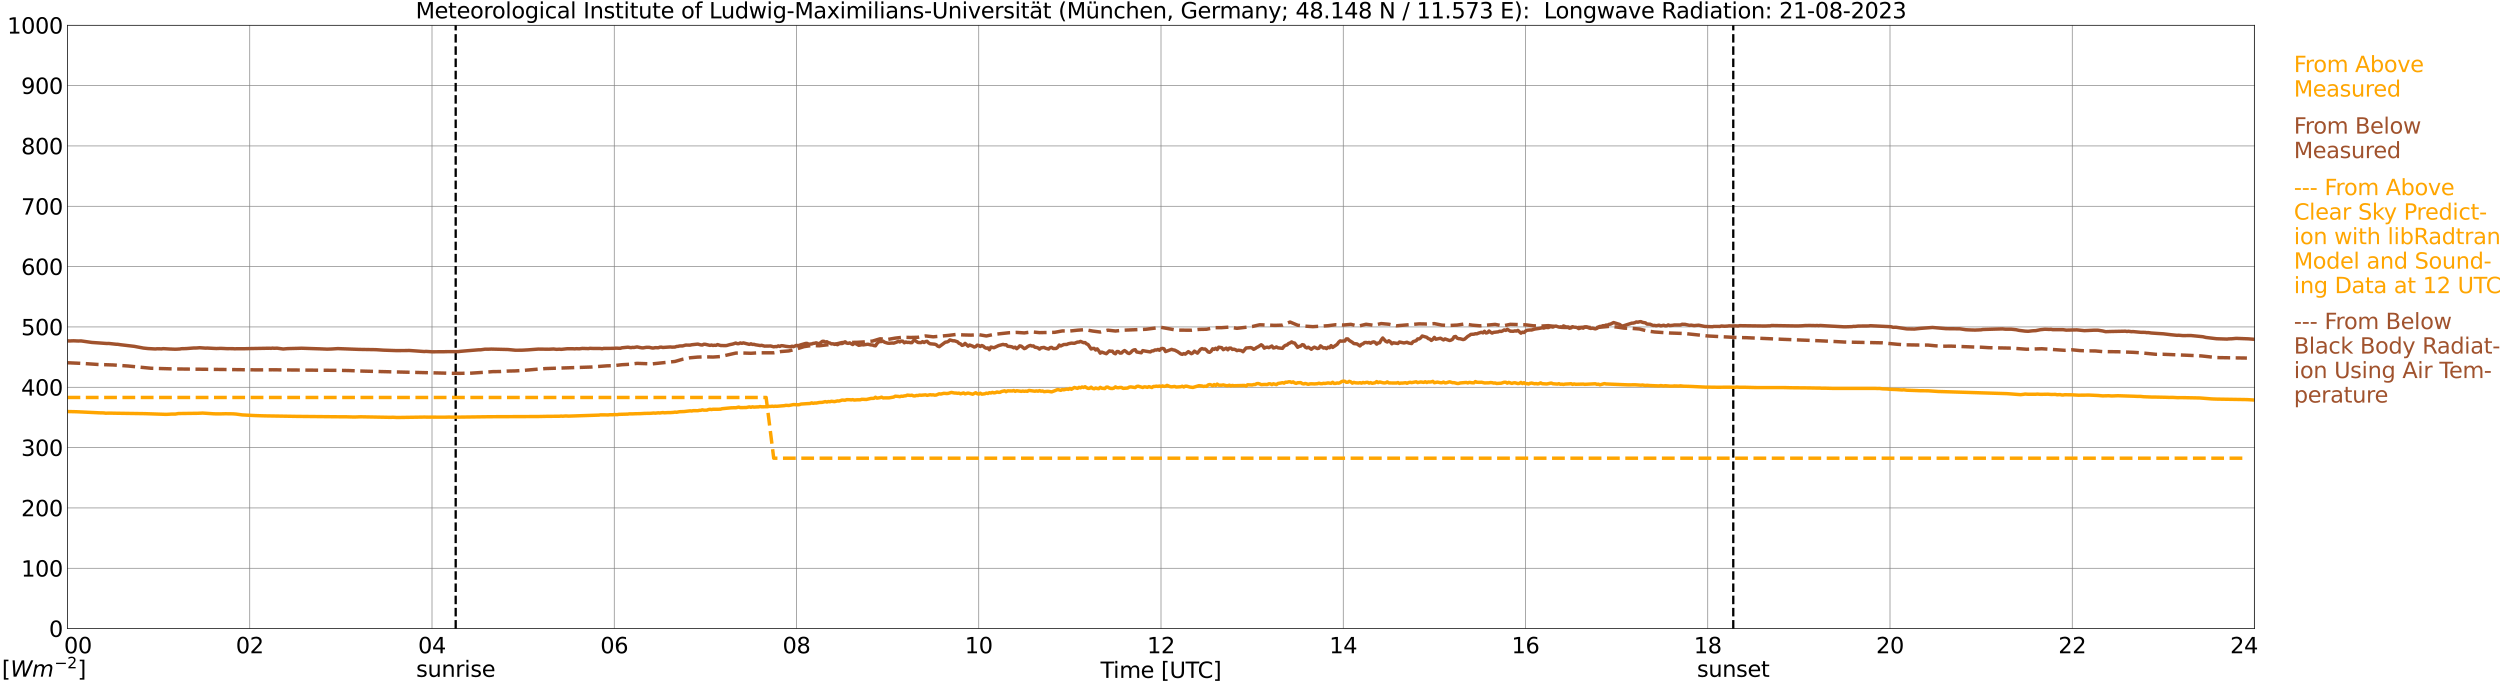 <?xml version="1.0" encoding="utf-8" standalone="no"?>
<!DOCTYPE svg PUBLIC "-//W3C//DTD SVG 1.1//EN"
  "http://www.w3.org/Graphics/SVG/1.1/DTD/svg11.dtd">
<svg xmlns:xlink="http://www.w3.org/1999/xlink" width="1085.4pt" height="296.64pt" viewBox="0 0 1085.4 296.64" xmlns="http://www.w3.org/2000/svg" version="1.1">
 <defs>
  <style type="text/css">*{stroke-linejoin: round; stroke-linecap: butt}</style>
 </defs>
 <g id="figure_1">
  <g id="patch_1">
   <path d="M 0 296.64 
L 1085.4 296.64 
L 1085.4 0 
L 0 0 
z
" style="fill: #ffffff"/>
  </g>
  <g id="axes_1">
   <g id="patch_2">
    <path d="M 29.306 272.909 
L 978.814 272.909 
L 978.814 10.976 
L 29.306 10.976 
z
" style="fill: #ffffff"/>
   </g>
   <g id="patch_3">
    <path d="M 978.814 272.909 
L 978.814 272.909 
L 978.814 10.976 
L 978.814 10.976 
z
" clip-path="url(#p3794e39e3e)" style="fill: #d3d3d3; opacity: 0.25; stroke: #d3d3d3; stroke-linejoin: miter"/>
   </g>
   <g id="matplotlib.axis_1">
    <g id="xtick_1">
     <g id="line2d_1">
      <path d="M 29.306 272.909 
L 29.306 10.976 
" clip-path="url(#p3794e39e3e)" style="fill: none; stroke: #808080; stroke-width: 0.3; stroke-linecap: square"/>
     </g>
     <g id="line2d_2"/>
     <g id="text_1">
      <!--    00 -->
      <g transform="translate(18.733 283.627) scale(0.095 -0.095)">
       <defs>
        <path id="DejaVuSans-20" transform="scale(0.016)"/>
        <path id="DejaVuSans-30" d="M 2034 4250 
Q 1547 4250 1301 3770 
Q 1056 3291 1056 2328 
Q 1056 1369 1301 889 
Q 1547 409 2034 409 
Q 2525 409 2770 889 
Q 3016 1369 3016 2328 
Q 3016 3291 2770 3770 
Q 2525 4250 2034 4250 
z
M 2034 4750 
Q 2819 4750 3233 4129 
Q 3647 3509 3647 2328 
Q 3647 1150 3233 529 
Q 2819 -91 2034 -91 
Q 1250 -91 836 529 
Q 422 1150 422 2328 
Q 422 3509 836 4129 
Q 1250 4750 2034 4750 
z
" transform="scale(0.016)"/>
       </defs>
       <use xlink:href="#DejaVuSans-20"/>
       <use xlink:href="#DejaVuSans-20" transform="translate(31.787 0)"/>
       <use xlink:href="#DejaVuSans-20" transform="translate(63.574 0)"/>
       <use xlink:href="#DejaVuSans-30" transform="translate(95.361 0)"/>
       <use xlink:href="#DejaVuSans-30" transform="translate(158.984 0)"/>
      </g>
     </g>
    </g>
    <g id="xtick_2">
     <g id="line2d_3">
      <path d="M 108.431 272.909 
L 108.431 10.976 
" clip-path="url(#p3794e39e3e)" style="fill: none; stroke: #808080; stroke-width: 0.3; stroke-linecap: square"/>
     </g>
     <g id="line2d_4"/>
     <g id="text_2">
      <!-- 02 -->
      <g transform="translate(102.387 283.627) scale(0.095 -0.095)">
       <defs>
        <path id="DejaVuSans-32" d="M 1228 531 
L 3431 531 
L 3431 0 
L 469 0 
L 469 531 
Q 828 903 1448 1529 
Q 2069 2156 2228 2338 
Q 2531 2678 2651 2914 
Q 2772 3150 2772 3378 
Q 2772 3750 2511 3984 
Q 2250 4219 1831 4219 
Q 1534 4219 1204 4116 
Q 875 4013 500 3803 
L 500 4441 
Q 881 4594 1212 4672 
Q 1544 4750 1819 4750 
Q 2544 4750 2975 4387 
Q 3406 4025 3406 3419 
Q 3406 3131 3298 2873 
Q 3191 2616 2906 2266 
Q 2828 2175 2409 1742 
Q 1991 1309 1228 531 
z
" transform="scale(0.016)"/>
       </defs>
       <use xlink:href="#DejaVuSans-30"/>
       <use xlink:href="#DejaVuSans-32" transform="translate(63.623 0)"/>
      </g>
     </g>
    </g>
    <g id="xtick_3">
     <g id="line2d_5">
      <path d="M 187.557 272.909 
L 187.557 10.976 
" clip-path="url(#p3794e39e3e)" style="fill: none; stroke: #808080; stroke-width: 0.3; stroke-linecap: square"/>
     </g>
     <g id="line2d_6"/>
     <g id="text_3">
      <!-- 04 -->
      <g transform="translate(181.513 283.627) scale(0.095 -0.095)">
       <defs>
        <path id="DejaVuSans-34" d="M 2419 4116 
L 825 1625 
L 2419 1625 
L 2419 4116 
z
M 2253 4666 
L 3047 4666 
L 3047 1625 
L 3713 1625 
L 3713 1100 
L 3047 1100 
L 3047 0 
L 2419 0 
L 2419 1100 
L 313 1100 
L 313 1709 
L 2253 4666 
z
" transform="scale(0.016)"/>
       </defs>
       <use xlink:href="#DejaVuSans-30"/>
       <use xlink:href="#DejaVuSans-34" transform="translate(63.623 0)"/>
      </g>
     </g>
    </g>
    <g id="xtick_4">
     <g id="line2d_7">
      <path d="M 266.683 272.909 
L 266.683 10.976 
" clip-path="url(#p3794e39e3e)" style="fill: none; stroke: #808080; stroke-width: 0.3; stroke-linecap: square"/>
     </g>
     <g id="line2d_8"/>
     <g id="text_4">
      <!-- 06 -->
      <g transform="translate(260.638 283.627) scale(0.095 -0.095)">
       <defs>
        <path id="DejaVuSans-36" d="M 2113 2584 
Q 1688 2584 1439 2293 
Q 1191 2003 1191 1497 
Q 1191 994 1439 701 
Q 1688 409 2113 409 
Q 2538 409 2786 701 
Q 3034 994 3034 1497 
Q 3034 2003 2786 2293 
Q 2538 2584 2113 2584 
z
M 3366 4563 
L 3366 3988 
Q 3128 4100 2886 4159 
Q 2644 4219 2406 4219 
Q 1781 4219 1451 3797 
Q 1122 3375 1075 2522 
Q 1259 2794 1537 2939 
Q 1816 3084 2150 3084 
Q 2853 3084 3261 2657 
Q 3669 2231 3669 1497 
Q 3669 778 3244 343 
Q 2819 -91 2113 -91 
Q 1303 -91 875 529 
Q 447 1150 447 2328 
Q 447 3434 972 4092 
Q 1497 4750 2381 4750 
Q 2619 4750 2861 4703 
Q 3103 4656 3366 4563 
z
" transform="scale(0.016)"/>
       </defs>
       <use xlink:href="#DejaVuSans-30"/>
       <use xlink:href="#DejaVuSans-36" transform="translate(63.623 0)"/>
      </g>
     </g>
    </g>
    <g id="xtick_5">
     <g id="line2d_9">
      <path d="M 345.808 272.909 
L 345.808 10.976 
" clip-path="url(#p3794e39e3e)" style="fill: none; stroke: #808080; stroke-width: 0.3; stroke-linecap: square"/>
     </g>
     <g id="line2d_10"/>
     <g id="text_5">
      <!-- 08 -->
      <g transform="translate(339.764 283.627) scale(0.095 -0.095)">
       <defs>
        <path id="DejaVuSans-38" d="M 2034 2216 
Q 1584 2216 1326 1975 
Q 1069 1734 1069 1313 
Q 1069 891 1326 650 
Q 1584 409 2034 409 
Q 2484 409 2743 651 
Q 3003 894 3003 1313 
Q 3003 1734 2745 1975 
Q 2488 2216 2034 2216 
z
M 1403 2484 
Q 997 2584 770 2862 
Q 544 3141 544 3541 
Q 544 4100 942 4425 
Q 1341 4750 2034 4750 
Q 2731 4750 3128 4425 
Q 3525 4100 3525 3541 
Q 3525 3141 3298 2862 
Q 3072 2584 2669 2484 
Q 3125 2378 3379 2068 
Q 3634 1759 3634 1313 
Q 3634 634 3220 271 
Q 2806 -91 2034 -91 
Q 1263 -91 848 271 
Q 434 634 434 1313 
Q 434 1759 690 2068 
Q 947 2378 1403 2484 
z
M 1172 3481 
Q 1172 3119 1398 2916 
Q 1625 2713 2034 2713 
Q 2441 2713 2670 2916 
Q 2900 3119 2900 3481 
Q 2900 3844 2670 4047 
Q 2441 4250 2034 4250 
Q 1625 4250 1398 4047 
Q 1172 3844 1172 3481 
z
" transform="scale(0.016)"/>
       </defs>
       <use xlink:href="#DejaVuSans-30"/>
       <use xlink:href="#DejaVuSans-38" transform="translate(63.623 0)"/>
      </g>
     </g>
    </g>
    <g id="xtick_6">
     <g id="line2d_11">
      <path d="M 424.934 272.909 
L 424.934 10.976 
" clip-path="url(#p3794e39e3e)" style="fill: none; stroke: #808080; stroke-width: 0.3; stroke-linecap: square"/>
     </g>
     <g id="line2d_12"/>
     <g id="text_6">
      <!-- 10 -->
      <g transform="translate(418.89 283.627) scale(0.095 -0.095)">
       <defs>
        <path id="DejaVuSans-31" d="M 794 531 
L 1825 531 
L 1825 4091 
L 703 3866 
L 703 4441 
L 1819 4666 
L 2450 4666 
L 2450 531 
L 3481 531 
L 3481 0 
L 794 0 
L 794 531 
z
" transform="scale(0.016)"/>
       </defs>
       <use xlink:href="#DejaVuSans-31"/>
       <use xlink:href="#DejaVuSans-30" transform="translate(63.623 0)"/>
      </g>
     </g>
    </g>
    <g id="xtick_7">
     <g id="line2d_13">
      <path d="M 504.06 272.909 
L 504.06 10.976 
" clip-path="url(#p3794e39e3e)" style="fill: none; stroke: #808080; stroke-width: 0.3; stroke-linecap: square"/>
     </g>
     <g id="line2d_14"/>
     <g id="text_7">
      <!-- 12 -->
      <g transform="translate(498.015 283.627) scale(0.095 -0.095)">
       <use xlink:href="#DejaVuSans-31"/>
       <use xlink:href="#DejaVuSans-32" transform="translate(63.623 0)"/>
      </g>
     </g>
    </g>
    <g id="xtick_8">
     <g id="line2d_15">
      <path d="M 583.185 272.909 
L 583.185 10.976 
" clip-path="url(#p3794e39e3e)" style="fill: none; stroke: #808080; stroke-width: 0.3; stroke-linecap: square"/>
     </g>
     <g id="line2d_16"/>
     <g id="text_8">
      <!-- 14 -->
      <g transform="translate(577.141 283.627) scale(0.095 -0.095)">
       <use xlink:href="#DejaVuSans-31"/>
       <use xlink:href="#DejaVuSans-34" transform="translate(63.623 0)"/>
      </g>
     </g>
    </g>
    <g id="xtick_9">
     <g id="line2d_17">
      <path d="M 662.311 272.909 
L 662.311 10.976 
" clip-path="url(#p3794e39e3e)" style="fill: none; stroke: #808080; stroke-width: 0.3; stroke-linecap: square"/>
     </g>
     <g id="line2d_18"/>
     <g id="text_9">
      <!-- 16 -->
      <g transform="translate(656.267 283.627) scale(0.095 -0.095)">
       <use xlink:href="#DejaVuSans-31"/>
       <use xlink:href="#DejaVuSans-36" transform="translate(63.623 0)"/>
      </g>
     </g>
    </g>
    <g id="xtick_10">
     <g id="line2d_19">
      <path d="M 741.437 272.909 
L 741.437 10.976 
" clip-path="url(#p3794e39e3e)" style="fill: none; stroke: #808080; stroke-width: 0.3; stroke-linecap: square"/>
     </g>
     <g id="line2d_20"/>
     <g id="text_10">
      <!-- 18 -->
      <g transform="translate(735.392 283.627) scale(0.095 -0.095)">
       <use xlink:href="#DejaVuSans-31"/>
       <use xlink:href="#DejaVuSans-38" transform="translate(63.623 0)"/>
      </g>
     </g>
    </g>
    <g id="xtick_11">
     <g id="line2d_21">
      <path d="M 820.562 272.909 
L 820.562 10.976 
" clip-path="url(#p3794e39e3e)" style="fill: none; stroke: #808080; stroke-width: 0.3; stroke-linecap: square"/>
     </g>
     <g id="line2d_22"/>
     <g id="text_11">
      <!-- 20 -->
      <g transform="translate(814.518 283.627) scale(0.095 -0.095)">
       <use xlink:href="#DejaVuSans-32"/>
       <use xlink:href="#DejaVuSans-30" transform="translate(63.623 0)"/>
      </g>
     </g>
    </g>
    <g id="xtick_12">
     <g id="line2d_23">
      <path d="M 899.688 272.909 
L 899.688 10.976 
" clip-path="url(#p3794e39e3e)" style="fill: none; stroke: #808080; stroke-width: 0.3; stroke-linecap: square"/>
     </g>
     <g id="line2d_24"/>
     <g id="text_12">
      <!-- 22 -->
      <g transform="translate(893.644 283.627) scale(0.095 -0.095)">
       <use xlink:href="#DejaVuSans-32"/>
       <use xlink:href="#DejaVuSans-32" transform="translate(63.623 0)"/>
      </g>
     </g>
    </g>
    <g id="xtick_13">
     <g id="line2d_25">
      <path d="M 978.814 272.909 
L 978.814 10.976 
" clip-path="url(#p3794e39e3e)" style="fill: none; stroke: #808080; stroke-width: 0.3; stroke-linecap: square"/>
     </g>
     <g id="line2d_26"/>
     <g id="text_13">
      <!-- 24    -->
      <g transform="translate(968.241 283.627) scale(0.095 -0.095)">
       <use xlink:href="#DejaVuSans-32"/>
       <use xlink:href="#DejaVuSans-34" transform="translate(63.623 0)"/>
       <use xlink:href="#DejaVuSans-20" transform="translate(127.246 0)"/>
       <use xlink:href="#DejaVuSans-20" transform="translate(159.033 0)"/>
       <use xlink:href="#DejaVuSans-20" transform="translate(190.82 0)"/>
      </g>
     </g>
    </g>
    <g id="text_14">
     <!-- Time [UTC] -->
     <g transform="translate(477.806 294.322) scale(0.095 -0.095)">
      <defs>
       <path id="DejaVuSans-54" d="M -19 4666 
L 3928 4666 
L 3928 4134 
L 2272 4134 
L 2272 0 
L 1638 0 
L 1638 4134 
L -19 4134 
L -19 4666 
z
" transform="scale(0.016)"/>
       <path id="DejaVuSans-69" d="M 603 3500 
L 1178 3500 
L 1178 0 
L 603 0 
L 603 3500 
z
M 603 4863 
L 1178 4863 
L 1178 4134 
L 603 4134 
L 603 4863 
z
" transform="scale(0.016)"/>
       <path id="DejaVuSans-6d" d="M 3328 2828 
Q 3544 3216 3844 3400 
Q 4144 3584 4550 3584 
Q 5097 3584 5394 3201 
Q 5691 2819 5691 2113 
L 5691 0 
L 5113 0 
L 5113 2094 
Q 5113 2597 4934 2840 
Q 4756 3084 4391 3084 
Q 3944 3084 3684 2787 
Q 3425 2491 3425 1978 
L 3425 0 
L 2847 0 
L 2847 2094 
Q 2847 2600 2669 2842 
Q 2491 3084 2119 3084 
Q 1678 3084 1418 2786 
Q 1159 2488 1159 1978 
L 1159 0 
L 581 0 
L 581 3500 
L 1159 3500 
L 1159 2956 
Q 1356 3278 1631 3431 
Q 1906 3584 2284 3584 
Q 2666 3584 2933 3390 
Q 3200 3197 3328 2828 
z
" transform="scale(0.016)"/>
       <path id="DejaVuSans-65" d="M 3597 1894 
L 3597 1613 
L 953 1613 
Q 991 1019 1311 708 
Q 1631 397 2203 397 
Q 2534 397 2845 478 
Q 3156 559 3463 722 
L 3463 178 
Q 3153 47 2828 -22 
Q 2503 -91 2169 -91 
Q 1331 -91 842 396 
Q 353 884 353 1716 
Q 353 2575 817 3079 
Q 1281 3584 2069 3584 
Q 2775 3584 3186 3129 
Q 3597 2675 3597 1894 
z
M 3022 2063 
Q 3016 2534 2758 2815 
Q 2500 3097 2075 3097 
Q 1594 3097 1305 2825 
Q 1016 2553 972 2059 
L 3022 2063 
z
" transform="scale(0.016)"/>
       <path id="DejaVuSans-5b" d="M 550 4863 
L 1875 4863 
L 1875 4416 
L 1125 4416 
L 1125 -397 
L 1875 -397 
L 1875 -844 
L 550 -844 
L 550 4863 
z
" transform="scale(0.016)"/>
       <path id="DejaVuSans-55" d="M 556 4666 
L 1191 4666 
L 1191 1831 
Q 1191 1081 1462 751 
Q 1734 422 2344 422 
Q 2950 422 3222 751 
Q 3494 1081 3494 1831 
L 3494 4666 
L 4128 4666 
L 4128 1753 
Q 4128 841 3676 375 
Q 3225 -91 2344 -91 
Q 1459 -91 1007 375 
Q 556 841 556 1753 
L 556 4666 
z
" transform="scale(0.016)"/>
       <path id="DejaVuSans-43" d="M 4122 4306 
L 4122 3641 
Q 3803 3938 3442 4084 
Q 3081 4231 2675 4231 
Q 1875 4231 1450 3742 
Q 1025 3253 1025 2328 
Q 1025 1406 1450 917 
Q 1875 428 2675 428 
Q 3081 428 3442 575 
Q 3803 722 4122 1019 
L 4122 359 
Q 3791 134 3420 21 
Q 3050 -91 2638 -91 
Q 1578 -91 968 557 
Q 359 1206 359 2328 
Q 359 3453 968 4101 
Q 1578 4750 2638 4750 
Q 3056 4750 3426 4639 
Q 3797 4528 4122 4306 
z
" transform="scale(0.016)"/>
       <path id="DejaVuSans-5d" d="M 1947 4863 
L 1947 -844 
L 622 -844 
L 622 -397 
L 1369 -397 
L 1369 4416 
L 622 4416 
L 622 4863 
L 1947 4863 
z
" transform="scale(0.016)"/>
      </defs>
      <use xlink:href="#DejaVuSans-54"/>
      <use xlink:href="#DejaVuSans-69" transform="translate(57.959 0)"/>
      <use xlink:href="#DejaVuSans-6d" transform="translate(85.742 0)"/>
      <use xlink:href="#DejaVuSans-65" transform="translate(183.154 0)"/>
      <use xlink:href="#DejaVuSans-20" transform="translate(244.678 0)"/>
      <use xlink:href="#DejaVuSans-5b" transform="translate(276.465 0)"/>
      <use xlink:href="#DejaVuSans-55" transform="translate(315.479 0)"/>
      <use xlink:href="#DejaVuSans-54" transform="translate(388.672 0)"/>
      <use xlink:href="#DejaVuSans-43" transform="translate(443.881 0)"/>
      <use xlink:href="#DejaVuSans-5d" transform="translate(513.705 0)"/>
     </g>
    </g>
   </g>
   <g id="matplotlib.axis_2">
    <g id="ytick_1">
     <g id="line2d_27">
      <path d="M 29.306 272.909 
L 978.814 272.909 
" clip-path="url(#p3794e39e3e)" style="fill: none; stroke: #808080; stroke-width: 0.3; stroke-linecap: square"/>
     </g>
     <g id="line2d_28"/>
     <g id="text_15">
      <!-- 0 -->
      <g transform="translate(21.261 276.518) scale(0.095 -0.095)">
       <use xlink:href="#DejaVuSans-30"/>
      </g>
     </g>
    </g>
    <g id="ytick_2">
     <g id="line2d_29">
      <path d="M 29.306 246.715 
L 978.814 246.715 
" clip-path="url(#p3794e39e3e)" style="fill: none; stroke: #808080; stroke-width: 0.3; stroke-linecap: square"/>
     </g>
     <g id="line2d_30"/>
     <g id="text_16">
      <!-- 100 -->
      <g transform="translate(9.173 250.325) scale(0.095 -0.095)">
       <use xlink:href="#DejaVuSans-31"/>
       <use xlink:href="#DejaVuSans-30" transform="translate(63.623 0)"/>
       <use xlink:href="#DejaVuSans-30" transform="translate(127.246 0)"/>
      </g>
     </g>
    </g>
    <g id="ytick_3">
     <g id="line2d_31">
      <path d="M 29.306 220.522 
L 978.814 220.522 
" clip-path="url(#p3794e39e3e)" style="fill: none; stroke: #808080; stroke-width: 0.3; stroke-linecap: square"/>
     </g>
     <g id="line2d_32"/>
     <g id="text_17">
      <!-- 200 -->
      <g transform="translate(9.173 224.131) scale(0.095 -0.095)">
       <use xlink:href="#DejaVuSans-32"/>
       <use xlink:href="#DejaVuSans-30" transform="translate(63.623 0)"/>
       <use xlink:href="#DejaVuSans-30" transform="translate(127.246 0)"/>
      </g>
     </g>
    </g>
    <g id="ytick_4">
     <g id="line2d_33">
      <path d="M 29.306 194.329 
L 978.814 194.329 
" clip-path="url(#p3794e39e3e)" style="fill: none; stroke: #808080; stroke-width: 0.3; stroke-linecap: square"/>
     </g>
     <g id="line2d_34"/>
     <g id="text_18">
      <!-- 300 -->
      <g transform="translate(9.173 197.938) scale(0.095 -0.095)">
       <defs>
        <path id="DejaVuSans-33" d="M 2597 2516 
Q 3050 2419 3304 2112 
Q 3559 1806 3559 1356 
Q 3559 666 3084 287 
Q 2609 -91 1734 -91 
Q 1441 -91 1130 -33 
Q 819 25 488 141 
L 488 750 
Q 750 597 1062 519 
Q 1375 441 1716 441 
Q 2309 441 2620 675 
Q 2931 909 2931 1356 
Q 2931 1769 2642 2001 
Q 2353 2234 1838 2234 
L 1294 2234 
L 1294 2753 
L 1863 2753 
Q 2328 2753 2575 2939 
Q 2822 3125 2822 3475 
Q 2822 3834 2567 4026 
Q 2313 4219 1838 4219 
Q 1578 4219 1281 4162 
Q 984 4106 628 3988 
L 628 4550 
Q 988 4650 1302 4700 
Q 1616 4750 1894 4750 
Q 2613 4750 3031 4423 
Q 3450 4097 3450 3541 
Q 3450 3153 3228 2886 
Q 3006 2619 2597 2516 
z
" transform="scale(0.016)"/>
       </defs>
       <use xlink:href="#DejaVuSans-33"/>
       <use xlink:href="#DejaVuSans-30" transform="translate(63.623 0)"/>
       <use xlink:href="#DejaVuSans-30" transform="translate(127.246 0)"/>
      </g>
     </g>
    </g>
    <g id="ytick_5">
     <g id="line2d_35">
      <path d="M 29.306 168.136 
L 978.814 168.136 
" clip-path="url(#p3794e39e3e)" style="fill: none; stroke: #808080; stroke-width: 0.3; stroke-linecap: square"/>
     </g>
     <g id="line2d_36"/>
     <g id="text_19">
      <!-- 400 -->
      <g transform="translate(9.173 171.745) scale(0.095 -0.095)">
       <use xlink:href="#DejaVuSans-34"/>
       <use xlink:href="#DejaVuSans-30" transform="translate(63.623 0)"/>
       <use xlink:href="#DejaVuSans-30" transform="translate(127.246 0)"/>
      </g>
     </g>
    </g>
    <g id="ytick_6">
     <g id="line2d_37">
      <path d="M 29.306 141.942 
L 978.814 141.942 
" clip-path="url(#p3794e39e3e)" style="fill: none; stroke: #808080; stroke-width: 0.3; stroke-linecap: square"/>
     </g>
     <g id="line2d_38"/>
     <g id="text_20">
      <!-- 500 -->
      <g transform="translate(9.173 145.551) scale(0.095 -0.095)">
       <defs>
        <path id="DejaVuSans-35" d="M 691 4666 
L 3169 4666 
L 3169 4134 
L 1269 4134 
L 1269 2991 
Q 1406 3038 1543 3061 
Q 1681 3084 1819 3084 
Q 2600 3084 3056 2656 
Q 3513 2228 3513 1497 
Q 3513 744 3044 326 
Q 2575 -91 1722 -91 
Q 1428 -91 1123 -41 
Q 819 9 494 109 
L 494 744 
Q 775 591 1075 516 
Q 1375 441 1709 441 
Q 2250 441 2565 725 
Q 2881 1009 2881 1497 
Q 2881 1984 2565 2268 
Q 2250 2553 1709 2553 
Q 1456 2553 1204 2497 
Q 953 2441 691 2322 
L 691 4666 
z
" transform="scale(0.016)"/>
       </defs>
       <use xlink:href="#DejaVuSans-35"/>
       <use xlink:href="#DejaVuSans-30" transform="translate(63.623 0)"/>
       <use xlink:href="#DejaVuSans-30" transform="translate(127.246 0)"/>
      </g>
     </g>
    </g>
    <g id="ytick_7">
     <g id="line2d_39">
      <path d="M 29.306 115.749 
L 978.814 115.749 
" clip-path="url(#p3794e39e3e)" style="fill: none; stroke: #808080; stroke-width: 0.3; stroke-linecap: square"/>
     </g>
     <g id="line2d_40"/>
     <g id="text_21">
      <!-- 600 -->
      <g transform="translate(9.173 119.358) scale(0.095 -0.095)">
       <use xlink:href="#DejaVuSans-36"/>
       <use xlink:href="#DejaVuSans-30" transform="translate(63.623 0)"/>
       <use xlink:href="#DejaVuSans-30" transform="translate(127.246 0)"/>
      </g>
     </g>
    </g>
    <g id="ytick_8">
     <g id="line2d_41">
      <path d="M 29.306 89.556 
L 978.814 89.556 
" clip-path="url(#p3794e39e3e)" style="fill: none; stroke: #808080; stroke-width: 0.3; stroke-linecap: square"/>
     </g>
     <g id="line2d_42"/>
     <g id="text_22">
      <!-- 700 -->
      <g transform="translate(9.173 93.165) scale(0.095 -0.095)">
       <defs>
        <path id="DejaVuSans-37" d="M 525 4666 
L 3525 4666 
L 3525 4397 
L 1831 0 
L 1172 0 
L 2766 4134 
L 525 4134 
L 525 4666 
z
" transform="scale(0.016)"/>
       </defs>
       <use xlink:href="#DejaVuSans-37"/>
       <use xlink:href="#DejaVuSans-30" transform="translate(63.623 0)"/>
       <use xlink:href="#DejaVuSans-30" transform="translate(127.246 0)"/>
      </g>
     </g>
    </g>
    <g id="ytick_9">
     <g id="line2d_43">
      <path d="M 29.306 63.362 
L 978.814 63.362 
" clip-path="url(#p3794e39e3e)" style="fill: none; stroke: #808080; stroke-width: 0.3; stroke-linecap: square"/>
     </g>
     <g id="line2d_44"/>
     <g id="text_23">
      <!-- 800 -->
      <g transform="translate(9.173 66.972) scale(0.095 -0.095)">
       <use xlink:href="#DejaVuSans-38"/>
       <use xlink:href="#DejaVuSans-30" transform="translate(63.623 0)"/>
       <use xlink:href="#DejaVuSans-30" transform="translate(127.246 0)"/>
      </g>
     </g>
    </g>
    <g id="ytick_10">
     <g id="line2d_45">
      <path d="M 29.306 37.169 
L 978.814 37.169 
" clip-path="url(#p3794e39e3e)" style="fill: none; stroke: #808080; stroke-width: 0.3; stroke-linecap: square"/>
     </g>
     <g id="line2d_46"/>
     <g id="text_24">
      <!-- 900 -->
      <g transform="translate(9.173 40.778) scale(0.095 -0.095)">
       <defs>
        <path id="DejaVuSans-39" d="M 703 97 
L 703 672 
Q 941 559 1184 500 
Q 1428 441 1663 441 
Q 2288 441 2617 861 
Q 2947 1281 2994 2138 
Q 2813 1869 2534 1725 
Q 2256 1581 1919 1581 
Q 1219 1581 811 2004 
Q 403 2428 403 3163 
Q 403 3881 828 4315 
Q 1253 4750 1959 4750 
Q 2769 4750 3195 4129 
Q 3622 3509 3622 2328 
Q 3622 1225 3098 567 
Q 2575 -91 1691 -91 
Q 1453 -91 1209 -44 
Q 966 3 703 97 
z
M 1959 2075 
Q 2384 2075 2632 2365 
Q 2881 2656 2881 3163 
Q 2881 3666 2632 3958 
Q 2384 4250 1959 4250 
Q 1534 4250 1286 3958 
Q 1038 3666 1038 3163 
Q 1038 2656 1286 2365 
Q 1534 2075 1959 2075 
z
" transform="scale(0.016)"/>
       </defs>
       <use xlink:href="#DejaVuSans-39"/>
       <use xlink:href="#DejaVuSans-30" transform="translate(63.623 0)"/>
       <use xlink:href="#DejaVuSans-30" transform="translate(127.246 0)"/>
      </g>
     </g>
    </g>
    <g id="ytick_11">
     <g id="line2d_47">
      <path d="M 29.306 10.976 
L 978.814 10.976 
" clip-path="url(#p3794e39e3e)" style="fill: none; stroke: #808080; stroke-width: 0.3; stroke-linecap: square"/>
     </g>
     <g id="line2d_48"/>
     <g id="text_25">
      <!-- 1000 -->
      <g transform="translate(3.128 14.585) scale(0.095 -0.095)">
       <use xlink:href="#DejaVuSans-31"/>
       <use xlink:href="#DejaVuSans-30" transform="translate(63.623 0)"/>
       <use xlink:href="#DejaVuSans-30" transform="translate(127.246 0)"/>
       <use xlink:href="#DejaVuSans-30" transform="translate(190.869 0)"/>
      </g>
     </g>
    </g>
   </g>
   <g id="line2d_49">
    <path d="M 197.843 272.909 
L 197.843 10.976 
" clip-path="url(#p3794e39e3e)" style="fill: none; stroke-dasharray: 3.7,1.6; stroke-dashoffset: 0; stroke: #000000"/>
   </g>
   <g id="line2d_50">
    <path d="M 752.514 272.909 
L 752.514 10.976 
" clip-path="url(#p3794e39e3e)" style="fill: none; stroke-dasharray: 3.7,1.6; stroke-dashoffset: 0; stroke: #000000"/>
   </g>
   <g id="line2d_51">
    <path d="M 29.306 178.671 
L 33.262 178.76 
L 43.153 179.231 
L 45.131 179.276 
L 45.79 179.396 
L 47.768 179.352 
L 49.747 179.399 
L 62.934 179.593 
L 72.166 179.904 
L 74.803 179.76 
L 76.122 179.776 
L 77.441 179.543 
L 86.013 179.435 
L 87.991 179.338 
L 92.606 179.642 
L 93.925 179.692 
L 95.244 179.697 
L 97.881 179.632 
L 101.178 179.676 
L 102.497 179.773 
L 105.135 180.132 
L 110.41 180.41 
L 113.047 180.499 
L 115.025 180.554 
L 128.872 180.776 
L 146.016 180.939 
L 150.632 180.968 
L 153.269 181.044 
L 154.588 181.033 
L 156.566 180.955 
L 169.754 181.203 
L 170.413 181.146 
L 172.391 181.258 
L 184.26 181.078 
L 186.238 181.117 
L 187.557 181.086 
L 189.535 181.117 
L 193.492 181.114 
L 194.81 181.072 
L 196.788 181.114 
L 198.107 181.088 
L 199.426 181.096 
L 202.723 181.054 
L 212.614 180.923 
L 233.714 180.837 
L 237.011 180.769 
L 242.945 180.716 
L 243.604 180.645 
L 244.264 180.708 
L 245.583 180.598 
L 246.901 180.664 
L 260.089 180.224 
L 260.748 180.106 
L 264.045 180.145 
L 264.705 180.067 
L 266.023 180.067 
L 266.683 179.993 
L 268.002 180.027 
L 268.661 179.899 
L 272.617 179.786 
L 273.277 179.668 
L 274.595 179.692 
L 275.914 179.621 
L 277.892 179.6 
L 279.87 179.48 
L 282.508 179.438 
L 283.827 179.31 
L 284.486 179.391 
L 285.805 179.226 
L 286.464 179.31 
L 287.783 179.108 
L 288.442 179.231 
L 289.761 179.145 
L 291.08 179.137 
L 292.399 179.04 
L 293.058 178.922 
L 293.717 179.003 
L 295.036 178.749 
L 297.014 178.678 
L 298.992 178.44 
L 299.652 178.364 
L 300.311 178.445 
L 300.971 178.293 
L 302.949 178.312 
L 303.608 178.162 
L 304.267 178.141 
L 304.927 177.919 
L 305.586 178.081 
L 306.905 178.073 
L 307.564 177.811 
L 308.224 177.701 
L 308.883 177.804 
L 309.543 177.686 
L 311.521 177.691 
L 312.839 177.649 
L 313.499 177.445 
L 314.818 177.314 
L 317.455 177.054 
L 318.774 177.018 
L 319.433 177.039 
L 320.752 176.74 
L 321.411 176.978 
L 324.049 176.926 
L 325.368 176.643 
L 326.027 176.847 
L 326.686 176.62 
L 327.346 176.766 
L 328.665 176.672 
L 329.324 176.669 
L 329.983 176.507 
L 330.643 176.622 
L 333.28 176.583 
L 333.94 176.426 
L 334.599 176.455 
L 335.258 176.355 
L 335.918 176.455 
L 336.577 176.35 
L 337.236 176.405 
L 339.215 176.227 
L 340.533 176.127 
L 341.193 175.98 
L 342.512 176.043 
L 344.49 175.643 
L 346.468 175.742 
L 347.127 175.658 
L 347.787 175.425 
L 350.424 175.25 
L 351.743 175.184 
L 352.402 174.899 
L 353.062 175.121 
L 353.721 174.967 
L 354.38 174.998 
L 355.699 174.744 
L 357.018 174.684 
L 358.337 174.354 
L 358.996 174.563 
L 359.655 174.328 
L 360.315 174.43 
L 360.974 174.207 
L 362.293 174.38 
L 363.612 174.05 
L 364.271 174.129 
L 365.59 173.686 
L 366.909 173.767 
L 367.568 173.521 
L 368.887 173.537 
L 369.546 173.618 
L 370.206 173.497 
L 370.865 173.686 
L 372.184 173.576 
L 373.502 173.579 
L 374.162 173.356 
L 376.14 173.432 
L 378.118 172.981 
L 379.437 172.939 
L 380.096 172.468 
L 380.756 172.869 
L 382.074 172.654 
L 382.734 172.429 
L 383.393 172.767 
L 384.712 172.73 
L 386.031 172.732 
L 388.009 172.387 
L 388.668 172.007 
L 389.987 172.101 
L 390.646 172.235 
L 391.306 171.996 
L 391.965 172.054 
L 392.624 171.876 
L 393.284 171.826 
L 393.943 171.535 
L 395.262 171.672 
L 395.921 171.575 
L 396.581 171.879 
L 397.24 171.894 
L 397.899 171.69 
L 398.559 171.727 
L 399.218 171.517 
L 399.878 171.601 
L 401.856 171.428 
L 402.515 171.653 
L 403.834 171.368 
L 404.493 171.475 
L 405.153 171.423 
L 405.812 171.577 
L 406.471 171.512 
L 407.79 170.959 
L 408.45 171.093 
L 409.768 170.763 
L 411.087 170.868 
L 411.746 170.786 
L 413.065 170.365 
L 414.384 170.642 
L 415.043 170.645 
L 415.703 170.768 
L 416.362 170.671 
L 417.022 170.978 
L 418.34 170.606 
L 419 170.996 
L 420.318 170.642 
L 422.297 171.153 
L 423.615 170.509 
L 424.275 170.925 
L 424.934 171.103 
L 425.593 170.705 
L 426.253 171.132 
L 427.572 170.964 
L 428.231 170.679 
L 428.89 170.844 
L 429.55 170.493 
L 430.209 170.637 
L 430.869 170.346 
L 431.528 170.572 
L 432.187 170.477 
L 432.847 170.179 
L 433.506 170.344 
L 434.165 170.333 
L 434.825 169.985 
L 436.144 169.668 
L 436.803 170.063 
L 437.462 169.694 
L 439.44 169.746 
L 440.1 169.56 
L 440.759 169.906 
L 441.419 169.634 
L 443.397 169.906 
L 444.056 169.767 
L 444.716 169.893 
L 445.375 169.794 
L 446.034 169.901 
L 446.694 169.505 
L 449.331 169.854 
L 449.991 169.689 
L 450.65 169.859 
L 451.309 169.587 
L 451.969 169.846 
L 452.628 169.736 
L 453.287 170.045 
L 454.606 169.898 
L 455.266 169.917 
L 456.584 170.142 
L 457.903 169.65 
L 459.222 169.107 
L 460.541 169.466 
L 461.2 169.139 
L 461.859 169.238 
L 463.178 168.911 
L 463.838 169.06 
L 464.497 168.662 
L 465.156 169.016 
L 466.475 168.23 
L 467.794 168.618 
L 468.453 168.191 
L 469.113 168.377 
L 469.772 168.015 
L 470.431 168.222 
L 471.091 167.895 
L 471.75 168.342 
L 472.409 168.638 
L 473.069 168.586 
L 473.728 168.104 
L 474.388 168.649 
L 475.047 168.793 
L 475.706 168.452 
L 476.366 168.68 
L 477.025 168.759 
L 477.685 168.175 
L 478.344 168.56 
L 479.663 168.688 
L 480.322 168.091 
L 480.981 168.067 
L 481.641 168.476 
L 482.3 168.659 
L 482.96 168.678 
L 483.619 168.505 
L 484.278 167.965 
L 484.938 168.324 
L 485.597 168.332 
L 486.256 168.204 
L 486.916 168.227 
L 487.575 168.623 
L 489.553 168.479 
L 490.213 168.094 
L 490.872 167.968 
L 492.85 168.264 
L 493.51 167.779 
L 494.169 167.68 
L 496.147 168.238 
L 496.807 167.942 
L 497.466 168.005 
L 498.125 168.18 
L 498.785 167.855 
L 500.103 168.243 
L 500.763 167.782 
L 501.422 167.779 
L 502.082 167.646 
L 502.741 167.769 
L 503.4 167.599 
L 504.06 167.834 
L 504.719 167.541 
L 505.379 167.769 
L 506.038 167.672 
L 506.697 167.318 
L 508.016 167.858 
L 508.675 167.952 
L 509.994 167.782 
L 510.654 168.039 
L 512.632 167.913 
L 513.291 167.682 
L 513.95 168.036 
L 514.61 167.661 
L 515.269 167.675 
L 516.588 168.044 
L 517.907 168.214 
L 520.544 167.444 
L 521.863 167.583 
L 522.522 167.798 
L 523.182 167.654 
L 523.841 167.74 
L 524.501 167.145 
L 525.16 166.931 
L 525.819 167.119 
L 526.479 167.46 
L 527.138 166.957 
L 527.797 167.376 
L 528.457 166.758 
L 529.116 167.242 
L 530.435 167.235 
L 531.094 167.114 
L 532.413 167.431 
L 533.073 167.439 
L 533.732 167.229 
L 534.391 167.53 
L 535.051 167.337 
L 535.71 167.465 
L 540.326 167.334 
L 540.985 167.612 
L 541.644 167.054 
L 543.623 167.143 
L 544.282 166.959 
L 544.941 166.949 
L 545.601 166.58 
L 546.26 166.506 
L 546.919 166.698 
L 547.579 167.009 
L 548.898 166.91 
L 550.216 166.952 
L 550.876 166.622 
L 551.535 166.653 
L 552.195 166.996 
L 552.854 166.622 
L 554.173 166.988 
L 554.832 166.48 
L 556.151 166.286 
L 556.81 166.129 
L 557.47 166.357 
L 558.129 165.914 
L 558.788 165.972 
L 559.448 165.762 
L 560.107 165.744 
L 560.766 166.043 
L 561.426 165.802 
L 562.085 166.237 
L 562.745 166.443 
L 563.404 166.174 
L 564.723 166.108 
L 565.382 166.548 
L 566.042 166.692 
L 566.701 166.464 
L 568.02 166.876 
L 568.679 166.666 
L 569.338 166.619 
L 570.657 166.684 
L 571.976 166.585 
L 572.635 166.362 
L 573.295 166.574 
L 573.954 166.588 
L 574.613 166.407 
L 575.273 166.485 
L 576.592 166.25 
L 577.91 166.433 
L 578.57 165.975 
L 579.229 166.472 
L 579.889 166.446 
L 580.548 166.252 
L 581.207 166.373 
L 581.867 166.095 
L 582.526 165.645 
L 583.185 165.485 
L 583.845 165.527 
L 584.504 165.975 
L 585.164 165.946 
L 585.823 165.558 
L 586.482 165.812 
L 587.142 166.357 
L 587.801 166.006 
L 588.46 166.195 
L 589.779 166.284 
L 590.439 166.134 
L 591.098 166.354 
L 591.757 166.051 
L 592.417 166.242 
L 593.076 166.045 
L 593.736 165.969 
L 594.395 166.341 
L 595.054 166.095 
L 595.714 166.417 
L 597.032 166.179 
L 597.692 165.671 
L 598.351 166.124 
L 599.011 165.825 
L 600.329 166.166 
L 600.989 166.263 
L 601.648 166.187 
L 602.307 165.807 
L 602.967 166.252 
L 606.264 166.299 
L 606.923 166.085 
L 607.582 166.472 
L 608.242 166.292 
L 608.901 166.32 
L 610.22 166.147 
L 610.879 166.407 
L 611.539 166.108 
L 612.198 165.962 
L 612.858 166.129 
L 614.836 165.757 
L 615.495 166.119 
L 616.814 165.831 
L 618.133 166.022 
L 618.792 165.734 
L 619.451 166.072 
L 620.111 165.81 
L 620.77 165.872 
L 621.429 165.796 
L 622.089 165.576 
L 622.748 166.163 
L 624.067 165.883 
L 625.386 166.158 
L 626.045 166.158 
L 626.705 165.88 
L 627.364 166.239 
L 628.023 166.163 
L 629.342 165.757 
L 630.661 166.163 
L 631.32 166.129 
L 632.639 166.478 
L 633.298 166.48 
L 633.958 166.26 
L 636.595 166.045 
L 637.255 166.26 
L 637.914 166.003 
L 639.233 166.205 
L 639.892 166.21 
L 640.552 165.666 
L 641.211 165.967 
L 642.53 166.001 
L 643.189 165.943 
L 644.508 166.255 
L 646.486 166.21 
L 647.145 166.079 
L 647.805 166.145 
L 648.464 166.323 
L 649.123 166.265 
L 649.783 166.488 
L 651.761 166.365 
L 653.08 165.948 
L 653.739 165.951 
L 654.399 166.354 
L 655.058 166.011 
L 656.377 166.47 
L 657.036 166.247 
L 657.695 166.171 
L 659.014 166.527 
L 659.674 166.441 
L 660.333 166.03 
L 660.992 166.517 
L 661.652 166.161 
L 662.311 166.577 
L 662.97 166.522 
L 663.63 166.716 
L 664.289 166.425 
L 664.949 166.302 
L 666.267 166.614 
L 666.927 166.522 
L 667.586 166.695 
L 668.246 166.538 
L 668.905 166.237 
L 669.564 166.58 
L 671.542 166.708 
L 673.521 166.299 
L 674.18 166.603 
L 676.158 166.758 
L 676.817 166.567 
L 677.477 166.847 
L 678.136 166.784 
L 678.796 166.907 
L 679.455 166.766 
L 681.433 166.658 
L 682.092 166.574 
L 682.752 166.894 
L 683.411 166.674 
L 684.071 166.842 
L 687.368 166.753 
L 688.027 166.863 
L 692.643 166.622 
L 693.302 166.881 
L 693.961 166.774 
L 694.621 167.077 
L 695.939 166.713 
L 696.599 166.533 
L 697.258 166.703 
L 707.149 167.104 
L 709.786 167.051 
L 712.424 167.242 
L 713.083 167.151 
L 714.402 167.358 
L 715.062 167.269 
L 716.38 167.386 
L 720.337 167.554 
L 720.996 167.394 
L 722.315 167.578 
L 722.974 167.452 
L 724.952 167.627 
L 726.271 167.63 
L 726.93 167.557 
L 728.909 167.622 
L 729.568 167.517 
L 730.887 167.672 
L 734.184 167.769 
L 740.777 168.088 
L 742.096 168.083 
L 746.052 168.136 
L 748.69 168.112 
L 750.668 168.112 
L 752.646 168.136 
L 753.306 168.157 
L 753.965 168.049 
L 755.284 168.141 
L 757.921 168.146 
L 762.537 168.264 
L 774.406 168.264 
L 777.703 168.348 
L 779.681 168.366 
L 785.615 168.424 
L 788.253 168.473 
L 790.231 168.484 
L 790.89 168.557 
L 792.209 168.534 
L 795.506 168.62 
L 813.969 168.625 
L 815.287 168.68 
L 815.947 168.646 
L 817.265 168.814 
L 819.244 168.887 
L 820.562 169.026 
L 823.2 169.123 
L 825.837 169.309 
L 826.497 169.225 
L 827.816 169.414 
L 831.772 169.553 
L 833.75 169.642 
L 837.047 169.665 
L 841.663 169.98 
L 842.981 170.011 
L 871.335 170.904 
L 877.269 171.347 
L 878.588 171.192 
L 879.247 171.077 
L 880.566 171.177 
L 883.863 171.174 
L 884.522 171.095 
L 885.841 171.213 
L 889.138 171.153 
L 890.457 171.258 
L 892.435 171.237 
L 893.094 171.384 
L 894.413 171.313 
L 895.072 171.475 
L 895.732 171.494 
L 896.391 171.376 
L 899.688 171.423 
L 902.326 171.575 
L 906.941 171.52 
L 910.898 171.706 
L 912.876 171.873 
L 915.513 171.81 
L 916.832 171.913 
L 919.469 171.808 
L 926.723 172.041 
L 928.041 172.106 
L 929.36 172.104 
L 930.679 172.248 
L 934.635 172.402 
L 935.954 172.397 
L 940.57 172.497 
L 941.888 172.552 
L 943.207 172.526 
L 945.185 172.643 
L 946.504 172.638 
L 947.823 172.638 
L 953.098 172.743 
L 955.076 172.782 
L 960.351 173.201 
L 962.329 173.272 
L 975.517 173.487 
L 978.154 173.641 
L 978.154 173.641 
" clip-path="url(#p3794e39e3e)" style="fill: none; stroke: #ffa500; stroke-width: 1.5; stroke-linecap: square"/>
   </g>
   <g id="line2d_52">
    <path d="M 29.306 147.941 
L 29.965 148.036 
L 31.943 147.961 
L 33.921 148.043 
L 35.24 148.018 
L 39.856 148.675 
L 42.493 148.856 
L 46.45 149.14 
L 47.109 149.102 
L 50.406 149.46 
L 51.065 149.474 
L 52.384 149.677 
L 58.319 150.375 
L 62.275 151.12 
L 64.253 151.328 
L 67.55 151.508 
L 68.209 151.417 
L 70.187 151.462 
L 70.847 151.359 
L 73.484 151.517 
L 76.122 151.62 
L 78.1 151.526 
L 78.759 151.395 
L 80.737 151.351 
L 84.034 151.094 
L 85.353 151.074 
L 86.672 150.966 
L 89.309 151.153 
L 89.969 151.114 
L 91.288 151.182 
L 93.925 151.316 
L 95.903 151.244 
L 98.541 151.374 
L 99.86 151.361 
L 101.178 151.381 
L 101.838 151.438 
L 103.156 151.396 
L 105.794 151.412 
L 107.113 151.378 
L 109.091 151.326 
L 117.003 151.188 
L 117.663 151.237 
L 118.322 151.138 
L 118.982 151.213 
L 120.3 151.165 
L 122.938 151.52 
L 124.916 151.352 
L 129.532 151.235 
L 130.85 151.185 
L 137.444 151.409 
L 138.763 151.448 
L 142.06 151.585 
L 144.038 151.52 
L 146.676 151.348 
L 155.907 151.694 
L 163.16 151.809 
L 166.457 152.024 
L 171.732 152.207 
L 175.688 152.204 
L 177.666 152.158 
L 184.26 152.629 
L 184.92 152.558 
L 187.557 152.735 
L 192.832 152.703 
L 194.151 152.666 
L 198.767 152.667 
L 200.085 152.521 
L 202.723 152.289 
L 207.998 151.856 
L 208.657 151.874 
L 210.635 151.594 
L 211.954 151.616 
L 213.273 151.559 
L 220.526 151.743 
L 223.823 152.06 
L 226.461 152.05 
L 229.098 151.906 
L 233.714 151.56 
L 238.329 151.623 
L 240.308 151.515 
L 241.626 151.675 
L 242.945 151.599 
L 243.604 151.686 
L 246.242 151.409 
L 248.88 151.415 
L 249.539 151.466 
L 250.198 151.385 
L 251.517 151.438 
L 252.836 151.268 
L 255.473 151.354 
L 256.133 151.228 
L 257.451 151.287 
L 260.748 151.303 
L 261.408 151.44 
L 262.067 151.261 
L 264.045 151.256 
L 266.683 151.233 
L 267.342 151.149 
L 269.32 151.228 
L 269.98 150.998 
L 272.617 150.738 
L 273.936 150.942 
L 274.595 150.829 
L 275.255 150.86 
L 276.573 150.62 
L 278.552 151.013 
L 279.211 151.04 
L 280.53 150.809 
L 281.849 150.793 
L 283.167 151.09 
L 283.827 151.079 
L 284.486 150.929 
L 285.805 150.986 
L 286.464 150.741 
L 287.124 150.71 
L 287.783 150.859 
L 291.08 150.631 
L 291.739 150.718 
L 293.058 150.673 
L 293.717 150.421 
L 294.377 150.386 
L 295.036 150.207 
L 296.355 150.187 
L 297.674 149.82 
L 299.652 149.837 
L 300.311 149.673 
L 302.949 149.393 
L 304.267 149.739 
L 304.927 149.782 
L 305.586 149.45 
L 306.246 149.483 
L 308.224 149.956 
L 308.883 149.796 
L 309.543 149.986 
L 310.202 149.884 
L 310.861 149.958 
L 311.521 149.609 
L 312.839 150.004 
L 314.818 150.059 
L 315.477 150.014 
L 316.796 149.632 
L 318.114 149.373 
L 319.433 148.933 
L 320.093 149.204 
L 320.752 149.2 
L 321.411 148.879 
L 322.071 149.084 
L 322.73 148.866 
L 325.368 149.528 
L 326.027 149.257 
L 326.686 149.536 
L 327.346 149.495 
L 328.005 149.697 
L 329.324 149.899 
L 329.983 150.026 
L 330.643 149.923 
L 331.961 150.268 
L 334.599 150.222 
L 335.918 150.579 
L 336.577 150.455 
L 337.236 150.508 
L 337.896 150.174 
L 338.555 150.403 
L 339.215 150.073 
L 339.874 150.118 
L 341.193 150.364 
L 342.512 150.514 
L 343.171 150.554 
L 343.83 150.31 
L 344.49 150.507 
L 345.808 149.942 
L 346.468 150.109 
L 347.787 149.661 
L 349.765 149.107 
L 350.424 149.085 
L 351.083 149.435 
L 352.402 149.327 
L 353.062 149.094 
L 353.721 149.018 
L 354.38 148.827 
L 355.04 149.101 
L 355.699 149.226 
L 357.018 148.191 
L 357.677 148.173 
L 358.337 148.521 
L 358.996 148.372 
L 359.655 148.784 
L 360.315 148.933 
L 360.974 149.331 
L 361.634 149.247 
L 362.293 149.51 
L 362.952 149.427 
L 363.612 149.657 
L 364.271 149.255 
L 364.93 149.151 
L 365.59 149.161 
L 366.909 148.427 
L 367.568 148.918 
L 368.227 149.089 
L 368.887 148.862 
L 370.206 149.578 
L 370.865 149.073 
L 371.524 149.189 
L 372.843 149.928 
L 374.162 149.66 
L 374.821 149.727 
L 376.799 149.445 
L 378.118 149.764 
L 378.777 149.784 
L 379.437 150.04 
L 380.096 150.128 
L 380.756 149.127 
L 381.415 148.439 
L 382.074 148.288 
L 382.734 148.268 
L 383.393 148.111 
L 384.053 148.582 
L 385.371 148.982 
L 386.031 149.028 
L 387.349 148.925 
L 388.009 148.98 
L 389.328 148.535 
L 389.987 148.154 
L 390.646 148.464 
L 391.306 148.071 
L 391.965 148.138 
L 392.624 148.836 
L 393.284 148.467 
L 393.943 148.675 
L 394.603 148.618 
L 395.262 148.78 
L 395.921 148.758 
L 396.581 147.902 
L 397.24 147.816 
L 398.559 148.694 
L 399.878 148.759 
L 400.537 148.327 
L 401.196 148.691 
L 401.856 148.299 
L 402.515 148.196 
L 403.175 148.879 
L 403.834 149.252 
L 405.812 149.439 
L 406.471 149.654 
L 407.131 150.271 
L 407.79 150.512 
L 410.428 148.558 
L 411.087 148.485 
L 411.746 148.224 
L 412.406 147.586 
L 413.725 147.962 
L 414.384 147.954 
L 415.703 148.399 
L 416.362 149.064 
L 417.022 149.294 
L 417.681 149.942 
L 418.34 149.761 
L 419 149.085 
L 420.318 150.296 
L 420.978 149.792 
L 422.297 150.283 
L 422.956 150.671 
L 423.615 150.489 
L 424.275 149.859 
L 424.934 149.994 
L 425.593 150.434 
L 426.253 150.014 
L 426.912 150.303 
L 427.572 150.907 
L 428.231 151.188 
L 428.89 151.058 
L 429.55 151.844 
L 430.209 150.678 
L 431.528 150.986 
L 433.506 150.053 
L 435.484 149.518 
L 436.144 149.713 
L 436.803 149.648 
L 437.462 150.32 
L 438.781 150.476 
L 439.44 150.629 
L 440.1 150.994 
L 440.759 150.735 
L 441.419 151.384 
L 442.078 150.864 
L 442.737 150.159 
L 443.397 150.303 
L 444.716 151.354 
L 445.375 151.099 
L 446.034 150.549 
L 446.694 150.186 
L 447.353 149.969 
L 448.012 150.248 
L 448.672 150.186 
L 449.331 150.771 
L 449.991 150.844 
L 450.65 151.047 
L 451.309 151.567 
L 451.969 151.015 
L 453.287 150.834 
L 453.947 151.183 
L 455.266 151.545 
L 455.925 150.91 
L 456.584 150.829 
L 457.244 151.327 
L 458.563 151.281 
L 459.222 150.792 
L 459.881 149.813 
L 460.541 150.206 
L 461.859 149.576 
L 463.178 149.549 
L 463.838 149.237 
L 465.156 148.978 
L 466.475 149.049 
L 467.794 148.523 
L 468.453 148.521 
L 469.113 148.216 
L 470.431 148.784 
L 471.091 148.731 
L 471.75 149.305 
L 472.409 149.588 
L 473.728 151.52 
L 474.388 151.281 
L 475.047 151.265 
L 475.706 151.961 
L 476.366 151.47 
L 477.025 152.271 
L 477.685 153.328 
L 478.344 152.865 
L 480.322 153.569 
L 481.641 152.345 
L 482.3 152.502 
L 482.96 152.469 
L 483.619 153.311 
L 484.278 153.594 
L 484.938 152.618 
L 485.597 152.641 
L 486.256 153.286 
L 486.916 153.269 
L 487.575 152.6 
L 488.235 152.2 
L 488.894 152.636 
L 489.553 153.23 
L 490.213 153.484 
L 490.872 153.098 
L 491.532 152.355 
L 492.191 151.953 
L 492.85 151.83 
L 493.51 152.814 
L 495.488 153.172 
L 496.147 152.226 
L 497.466 152.481 
L 499.444 152.792 
L 500.103 152.351 
L 500.763 152.331 
L 501.422 151.922 
L 502.082 151.992 
L 502.741 151.716 
L 503.4 152.081 
L 504.06 151.397 
L 504.719 151.271 
L 505.379 151.449 
L 506.038 152.633 
L 508.675 151.668 
L 509.335 151.905 
L 509.994 152.01 
L 511.313 152.697 
L 512.632 153.645 
L 513.291 153.842 
L 513.95 153.514 
L 514.61 153.75 
L 515.929 152.662 
L 517.247 153.555 
L 517.907 153.217 
L 518.566 152.454 
L 519.885 153.318 
L 521.204 151.676 
L 521.863 151.338 
L 522.522 151.569 
L 523.182 151.509 
L 523.841 152.027 
L 524.501 152.801 
L 525.16 152.957 
L 525.819 152.478 
L 526.479 151.434 
L 527.138 151.677 
L 527.797 151.201 
L 528.457 151.78 
L 529.116 150.736 
L 530.435 150.956 
L 531.094 151.808 
L 532.413 151.152 
L 533.073 151.87 
L 533.732 151.15 
L 534.391 151.134 
L 535.051 151.708 
L 535.71 151.592 
L 536.369 151.802 
L 537.029 152.228 
L 537.688 152.034 
L 539.007 152.23 
L 539.666 152.703 
L 540.985 151.091 
L 542.963 150.905 
L 543.623 151.125 
L 544.282 151.658 
L 544.941 151.347 
L 545.601 150.859 
L 546.26 150.566 
L 547.579 149.681 
L 548.238 150.165 
L 548.898 151.158 
L 549.557 150.834 
L 550.216 150.726 
L 550.876 150.94 
L 552.195 150.227 
L 552.854 151.079 
L 553.513 150.94 
L 554.173 150.621 
L 554.832 151.016 
L 556.81 151.237 
L 557.47 150.36 
L 558.129 149.922 
L 558.788 149.783 
L 559.448 149.143 
L 560.107 148.894 
L 560.766 148.447 
L 561.426 148.836 
L 562.085 148.948 
L 563.404 150.782 
L 564.063 150.385 
L 564.723 150.269 
L 565.382 149.636 
L 566.042 149.77 
L 566.701 150.727 
L 567.36 151.045 
L 568.02 150.75 
L 569.338 151.64 
L 569.998 151.088 
L 570.657 150.73 
L 571.976 151.333 
L 572.635 151.174 
L 573.295 150.155 
L 574.613 151.103 
L 575.273 150.971 
L 575.932 151.346 
L 576.592 150.743 
L 577.251 150.973 
L 577.91 150.054 
L 578.57 150.835 
L 580.548 149.502 
L 581.207 148.567 
L 581.867 148.001 
L 582.526 148.128 
L 583.185 148.04 
L 583.845 148.078 
L 584.504 147.152 
L 585.164 147.155 
L 585.823 147.824 
L 587.142 148.627 
L 587.801 149.179 
L 589.12 149.298 
L 590.439 150.189 
L 591.098 149.502 
L 591.757 149.287 
L 592.417 148.722 
L 593.076 148.681 
L 593.736 148.827 
L 594.395 148.679 
L 595.054 149.025 
L 595.714 148.605 
L 596.373 148.416 
L 597.032 148.668 
L 597.692 149.408 
L 598.351 148.919 
L 599.011 148.807 
L 599.67 147.592 
L 600.329 146.746 
L 601.648 148.208 
L 602.307 148.488 
L 602.967 147.951 
L 603.626 148.419 
L 604.286 149.259 
L 604.945 148.832 
L 606.923 149.136 
L 607.582 148.481 
L 609.561 148.9 
L 610.879 148.592 
L 611.539 148.926 
L 612.858 149.157 
L 613.517 148.324 
L 614.836 147.922 
L 615.495 147.155 
L 616.154 147.142 
L 616.814 146.672 
L 617.473 145.882 
L 619.451 146.448 
L 620.111 147.031 
L 620.77 147.209 
L 621.429 147.801 
L 622.089 147.303 
L 622.748 146.488 
L 623.408 147.28 
L 625.386 146.836 
L 626.705 147.578 
L 627.364 147.143 
L 629.342 147.844 
L 630.001 147.657 
L 630.661 147.266 
L 631.32 146.219 
L 631.98 146.082 
L 632.639 146.821 
L 633.298 147.031 
L 633.958 147.075 
L 635.276 147.441 
L 635.936 147.196 
L 637.255 146.027 
L 637.914 145.66 
L 638.573 145.163 
L 639.892 145.097 
L 640.552 144.898 
L 641.211 144.934 
L 641.87 144.645 
L 643.189 144.261 
L 643.848 144.522 
L 644.508 143.848 
L 645.167 144.564 
L 645.827 144.441 
L 646.486 143.707 
L 647.145 144.245 
L 647.805 144.61 
L 648.464 144.303 
L 650.442 144.076 
L 651.102 143.807 
L 651.761 143.913 
L 652.42 143.64 
L 653.08 143.236 
L 653.739 143.456 
L 654.399 142.975 
L 655.717 143.784 
L 657.036 143.824 
L 657.695 143.642 
L 658.355 143.745 
L 659.014 143.448 
L 660.333 144.648 
L 660.992 144.204 
L 661.652 144.366 
L 662.311 143.777 
L 662.97 143.394 
L 664.289 143.255 
L 664.949 143.275 
L 666.267 142.874 
L 668.246 142.583 
L 669.564 142.309 
L 670.224 142.443 
L 670.883 142.212 
L 671.542 142.144 
L 672.202 142.246 
L 672.861 141.889 
L 673.521 141.863 
L 674.18 142.017 
L 674.839 141.718 
L 675.499 141.559 
L 676.817 142 
L 677.477 142.001 
L 678.136 142.161 
L 678.796 141.505 
L 680.114 142.015 
L 680.774 141.958 
L 681.433 142.483 
L 682.092 142.29 
L 682.752 141.84 
L 683.411 142.066 
L 684.071 142.08 
L 684.73 142.219 
L 685.389 142.669 
L 686.708 142.231 
L 687.368 142.478 
L 688.027 141.951 
L 688.686 141.91 
L 690.005 142.423 
L 690.664 142.59 
L 691.324 142.463 
L 692.643 142.787 
L 693.302 142.556 
L 693.961 142.016 
L 694.621 141.715 
L 695.28 141.688 
L 695.939 141.385 
L 696.599 141.464 
L 697.258 141.124 
L 697.918 141.185 
L 698.577 140.826 
L 699.236 140.712 
L 700.555 140.04 
L 703.193 140.857 
L 703.852 141.375 
L 704.511 141.556 
L 708.468 140.297 
L 709.127 140.267 
L 709.786 140.095 
L 710.446 139.765 
L 711.105 139.895 
L 711.765 139.703 
L 712.424 139.642 
L 713.083 139.953 
L 714.402 140.178 
L 715.062 140.707 
L 716.38 140.754 
L 717.699 141.315 
L 718.358 141.27 
L 719.018 141.424 
L 720.337 141.173 
L 720.996 141.494 
L 722.315 141.204 
L 722.974 141.464 
L 723.633 141.429 
L 724.293 141.062 
L 724.952 141.352 
L 726.271 141.226 
L 726.93 141.096 
L 729.568 141.115 
L 730.227 140.79 
L 731.546 140.803 
L 733.524 141.271 
L 734.184 141.154 
L 735.502 141.365 
L 737.48 141.177 
L 740.118 141.722 
L 743.415 141.85 
L 744.074 141.725 
L 746.712 141.728 
L 747.371 141.539 
L 748.69 141.644 
L 750.009 141.573 
L 750.668 141.475 
L 752.646 141.518 
L 753.306 141.458 
L 754.624 141.539 
L 755.284 141.392 
L 766.493 141.546 
L 767.812 141.473 
L 768.471 141.485 
L 769.131 141.328 
L 780.34 141.52 
L 782.318 141.443 
L 783.637 141.345 
L 785.615 141.305 
L 788.253 141.359 
L 788.912 141.31 
L 789.572 141.397 
L 790.231 141.303 
L 793.528 141.5 
L 800.781 141.897 
L 804.078 141.807 
L 804.737 141.688 
L 805.397 141.729 
L 806.715 141.563 
L 811.331 141.52 
L 811.99 141.408 
L 820.562 141.824 
L 821.222 141.901 
L 821.881 142.108 
L 823.2 142.082 
L 827.816 142.791 
L 831.112 142.862 
L 833.75 142.576 
L 839.025 142.167 
L 844.959 142.701 
L 850.894 142.758 
L 853.531 143.154 
L 855.51 143.247 
L 857.488 143.302 
L 860.125 143.195 
L 860.785 143.063 
L 862.103 143.01 
L 869.357 142.789 
L 870.675 142.922 
L 873.313 142.937 
L 875.291 143.15 
L 876.61 143.436 
L 879.247 143.765 
L 880.566 143.831 
L 882.544 143.609 
L 883.863 143.546 
L 885.841 143.148 
L 887.819 142.938 
L 889.797 143.029 
L 890.457 142.972 
L 891.116 143.117 
L 895.732 143.132 
L 897.051 143.331 
L 901.666 143.221 
L 904.963 143.557 
L 908.919 143.367 
L 910.898 143.368 
L 912.876 143.688 
L 914.194 144.002 
L 916.173 143.933 
L 918.151 143.892 
L 922.766 143.794 
L 923.426 143.921 
L 924.085 143.823 
L 925.404 144.009 
L 926.063 143.955 
L 929.36 144.27 
L 931.338 144.307 
L 931.998 144.423 
L 932.657 144.39 
L 933.976 144.58 
L 936.613 144.766 
L 939.251 144.932 
L 942.548 145.324 
L 945.185 145.587 
L 945.845 145.538 
L 947.823 145.711 
L 951.12 145.662 
L 956.395 146.192 
L 957.714 146.509 
L 962.329 147.063 
L 966.945 147.218 
L 967.604 147.124 
L 968.923 147.083 
L 970.901 146.906 
L 976.176 147.11 
L 978.154 147.266 
L 978.154 147.266 
" clip-path="url(#p3794e39e3e)" style="fill: none; stroke: #a0522d; stroke-width: 1.5; stroke-linecap: square"/>
   </g>
   <g id="line2d_53">
    <path d="M 29.306 172.56 
L 332.621 172.56 
L 335.918 198.926 
L 975.517 198.926 
L 975.517 198.926 
" clip-path="url(#p3794e39e3e)" style="fill: none; stroke-dasharray: 5.55,2.4; stroke-dashoffset: 0; stroke: #ffa500; stroke-width: 1.5"/>
   </g>
   <g id="line2d_54">
    <path d="M 29.306 157.491 
L 35.9 157.786 
L 42.493 158.236 
L 49.087 158.452 
L 55.681 158.915 
L 65.572 159.882 
L 75.462 160.173 
L 111.728 160.585 
L 118.322 160.539 
L 124.916 160.615 
L 147.994 160.813 
L 151.291 160.874 
L 157.885 161.132 
L 164.479 161.299 
L 197.448 162.101 
L 204.042 162.04 
L 210.635 161.602 
L 213.932 161.345 
L 217.229 161.299 
L 220.526 161.102 
L 223.823 161.026 
L 227.12 160.828 
L 233.714 160.249 
L 237.011 160.005 
L 256.792 159.346 
L 263.386 158.838 
L 266.683 158.73 
L 269.98 158.344 
L 273.277 158.158 
L 276.573 157.755 
L 283.167 157.988 
L 293.058 156.93 
L 296.355 155.975 
L 299.652 155.33 
L 302.949 155.03 
L 306.246 154.92 
L 309.543 155.015 
L 312.839 154.793 
L 319.433 153.299 
L 322.73 153.267 
L 326.027 153.379 
L 329.324 153.171 
L 335.918 153.171 
L 339.215 152.611 
L 342.512 152.354 
L 345.808 151.5 
L 349.105 150.496 
L 352.402 150.008 
L 355.699 150.122 
L 358.996 149.73 
L 362.293 149.501 
L 365.59 148.715 
L 372.184 148.616 
L 375.481 148.419 
L 378.777 148.089 
L 382.074 147.097 
L 385.371 147.379 
L 388.668 146.798 
L 391.965 146.416 
L 395.262 146.515 
L 398.559 146.432 
L 401.856 145.848 
L 405.153 146.232 
L 411.746 145.631 
L 415.043 145.212 
L 418.34 145.413 
L 421.637 145.497 
L 424.934 145.296 
L 428.231 145.865 
L 431.528 145.179 
L 438.122 144.456 
L 441.419 144.321 
L 444.716 144.54 
L 448.012 144.085 
L 451.309 144.422 
L 457.903 144.287 
L 461.2 143.679 
L 464.497 143.713 
L 467.794 143.357 
L 471.091 143.119 
L 474.388 143.73 
L 477.685 144.152 
L 480.981 143.34 
L 484.278 143.713 
L 487.575 143.357 
L 497.466 142.966 
L 504.06 142.115 
L 510.654 143.306 
L 517.247 143.374 
L 520.544 143.017 
L 523.841 142.949 
L 527.138 142.268 
L 530.435 142.251 
L 533.732 142.012 
L 537.029 142.541 
L 543.623 141.773 
L 546.919 141.001 
L 553.513 141.259 
L 556.81 141.156 
L 560.107 139.811 
L 563.404 141.207 
L 566.701 141.602 
L 569.998 141.824 
L 576.592 141.413 
L 579.889 140.984 
L 583.185 141.121 
L 586.482 140.812 
L 589.779 141.602 
L 593.076 140.777 
L 596.373 141.224 
L 599.67 140.485 
L 602.967 140.777 
L 606.264 141.447 
L 616.154 140.605 
L 619.451 140.674 
L 622.748 140.502 
L 626.045 141.156 
L 629.342 141.293 
L 632.639 141.138 
L 635.936 140.64 
L 639.233 141.173 
L 642.53 141.447 
L 649.123 140.829 
L 652.42 141.499 
L 655.717 140.812 
L 662.311 141.018 
L 665.608 141.43 
L 668.905 141.584 
L 672.202 141.379 
L 678.796 142.166 
L 685.389 142.183 
L 688.686 142.012 
L 691.983 142.337 
L 698.577 141.704 
L 701.874 141.978 
L 705.171 142.473 
L 708.468 142.575 
L 711.765 142.83 
L 715.062 143.679 
L 718.358 144.135 
L 724.952 144.573 
L 731.546 144.809 
L 741.437 145.865 
L 754.624 146.565 
L 757.921 146.599 
L 774.406 147.329 
L 790.89 147.99 
L 797.484 148.32 
L 800.781 148.501 
L 817.265 148.846 
L 823.859 149.485 
L 827.156 149.698 
L 833.75 149.812 
L 837.047 149.812 
L 840.344 150.138 
L 843.641 150.317 
L 846.938 150.268 
L 856.828 150.658 
L 860.125 150.739 
L 863.422 150.95 
L 873.313 151.145 
L 879.907 151.629 
L 886.5 151.403 
L 896.391 152.097 
L 899.688 151.871 
L 902.985 152.209 
L 906.282 152.338 
L 909.579 152.354 
L 912.876 152.659 
L 919.469 152.707 
L 926.063 152.963 
L 929.36 153.171 
L 935.954 153.825 
L 939.251 153.809 
L 952.438 154.365 
L 955.735 154.524 
L 962.329 155.251 
L 975.517 155.456 
L 975.517 155.456 
" clip-path="url(#p3794e39e3e)" style="fill: none; stroke-dasharray: 5.55,2.4; stroke-dashoffset: 0; stroke: #a0522d; stroke-width: 1.5"/>
   </g>
   <g id="patch_4">
    <path d="M 29.306 272.909 
L 29.306 10.976 
" style="fill: none; stroke: #000000; stroke-width: 0.3; stroke-linejoin: miter; stroke-linecap: square"/>
   </g>
   <g id="patch_5">
    <path d="M 978.814 272.909 
L 978.814 10.976 
" style="fill: none; stroke: #000000; stroke-width: 0.3; stroke-linejoin: miter; stroke-linecap: square"/>
   </g>
   <g id="patch_6">
    <path d="M 29.306 272.909 
L 978.814 272.909 
" style="fill: none; stroke: #000000; stroke-width: 0.3; stroke-linejoin: miter; stroke-linecap: square"/>
   </g>
   <g id="patch_7">
    <path d="M 29.306 10.976 
L 978.814 10.976 
" style="fill: none; stroke: #000000; stroke-width: 0.3; stroke-linejoin: miter; stroke-linecap: square"/>
   </g>
   <g id="text_26">
    <!-- sunrise -->
    <g transform="translate(180.679 293.863) scale(0.095 -0.095)">
     <defs>
      <path id="DejaVuSans-73" d="M 2834 3397 
L 2834 2853 
Q 2591 2978 2328 3040 
Q 2066 3103 1784 3103 
Q 1356 3103 1142 2972 
Q 928 2841 928 2578 
Q 928 2378 1081 2264 
Q 1234 2150 1697 2047 
L 1894 2003 
Q 2506 1872 2764 1633 
Q 3022 1394 3022 966 
Q 3022 478 2636 193 
Q 2250 -91 1575 -91 
Q 1294 -91 989 -36 
Q 684 19 347 128 
L 347 722 
Q 666 556 975 473 
Q 1284 391 1588 391 
Q 1994 391 2212 530 
Q 2431 669 2431 922 
Q 2431 1156 2273 1281 
Q 2116 1406 1581 1522 
L 1381 1569 
Q 847 1681 609 1914 
Q 372 2147 372 2553 
Q 372 3047 722 3315 
Q 1072 3584 1716 3584 
Q 2034 3584 2315 3537 
Q 2597 3491 2834 3397 
z
" transform="scale(0.016)"/>
      <path id="DejaVuSans-75" d="M 544 1381 
L 544 3500 
L 1119 3500 
L 1119 1403 
Q 1119 906 1312 657 
Q 1506 409 1894 409 
Q 2359 409 2629 706 
Q 2900 1003 2900 1516 
L 2900 3500 
L 3475 3500 
L 3475 0 
L 2900 0 
L 2900 538 
Q 2691 219 2414 64 
Q 2138 -91 1772 -91 
Q 1169 -91 856 284 
Q 544 659 544 1381 
z
M 1991 3584 
L 1991 3584 
z
" transform="scale(0.016)"/>
      <path id="DejaVuSans-6e" d="M 3513 2113 
L 3513 0 
L 2938 0 
L 2938 2094 
Q 2938 2591 2744 2837 
Q 2550 3084 2163 3084 
Q 1697 3084 1428 2787 
Q 1159 2491 1159 1978 
L 1159 0 
L 581 0 
L 581 3500 
L 1159 3500 
L 1159 2956 
Q 1366 3272 1645 3428 
Q 1925 3584 2291 3584 
Q 2894 3584 3203 3211 
Q 3513 2838 3513 2113 
z
" transform="scale(0.016)"/>
      <path id="DejaVuSans-72" d="M 2631 2963 
Q 2534 3019 2420 3045 
Q 2306 3072 2169 3072 
Q 1681 3072 1420 2755 
Q 1159 2438 1159 1844 
L 1159 0 
L 581 0 
L 581 3500 
L 1159 3500 
L 1159 2956 
Q 1341 3275 1631 3429 
Q 1922 3584 2338 3584 
Q 2397 3584 2469 3576 
Q 2541 3569 2628 3553 
L 2631 2963 
z
" transform="scale(0.016)"/>
     </defs>
     <use xlink:href="#DejaVuSans-73"/>
     <use xlink:href="#DejaVuSans-75" transform="translate(52.1 0)"/>
     <use xlink:href="#DejaVuSans-6e" transform="translate(115.479 0)"/>
     <use xlink:href="#DejaVuSans-72" transform="translate(178.857 0)"/>
     <use xlink:href="#DejaVuSans-69" transform="translate(219.971 0)"/>
     <use xlink:href="#DejaVuSans-73" transform="translate(247.754 0)"/>
     <use xlink:href="#DejaVuSans-65" transform="translate(299.854 0)"/>
    </g>
   </g>
   <g id="text_27">
    <!-- sunset -->
    <g transform="translate(736.76 293.863) scale(0.095 -0.095)">
     <defs>
      <path id="DejaVuSans-74" d="M 1172 4494 
L 1172 3500 
L 2356 3500 
L 2356 3053 
L 1172 3053 
L 1172 1153 
Q 1172 725 1289 603 
Q 1406 481 1766 481 
L 2356 481 
L 2356 0 
L 1766 0 
Q 1100 0 847 248 
Q 594 497 594 1153 
L 594 3053 
L 172 3053 
L 172 3500 
L 594 3500 
L 594 4494 
L 1172 4494 
z
" transform="scale(0.016)"/>
     </defs>
     <use xlink:href="#DejaVuSans-73"/>
     <use xlink:href="#DejaVuSans-75" transform="translate(52.1 0)"/>
     <use xlink:href="#DejaVuSans-6e" transform="translate(115.479 0)"/>
     <use xlink:href="#DejaVuSans-73" transform="translate(178.857 0)"/>
     <use xlink:href="#DejaVuSans-65" transform="translate(230.957 0)"/>
     <use xlink:href="#DejaVuSans-74" transform="translate(292.48 0)"/>
    </g>
   </g>
   <g id="text_28">
    <!-- [$Wm^{-2}$] -->
    <g transform="translate(0.821 293.863) scale(0.095 -0.095)">
     <defs>
      <path id="DejaVuSans-Oblique-57" d="M 616 4666 
L 1228 4666 
L 1453 697 
L 3213 4666 
L 3916 4666 
L 4147 697 
L 5888 4666 
L 6528 4666 
L 4453 0 
L 3659 0 
L 3444 3891 
L 1697 0 
L 903 0 
L 616 4666 
z
" transform="scale(0.016)"/>
      <path id="DejaVuSans-Oblique-6d" d="M 5747 2113 
L 5338 0 
L 4763 0 
L 5166 2094 
Q 5191 2228 5203 2325 
Q 5216 2422 5216 2491 
Q 5216 2772 5059 2928 
Q 4903 3084 4622 3084 
Q 4203 3084 3875 2770 
Q 3547 2456 3450 1953 
L 3066 0 
L 2491 0 
L 2900 2094 
Q 2925 2209 2937 2307 
Q 2950 2406 2950 2484 
Q 2950 2769 2794 2926 
Q 2638 3084 2363 3084 
Q 1938 3084 1609 2770 
Q 1281 2456 1184 1953 
L 800 0 
L 225 0 
L 909 3500 
L 1484 3500 
L 1375 2956 
Q 1609 3263 1923 3423 
Q 2238 3584 2597 3584 
Q 2978 3584 3223 3384 
Q 3469 3184 3519 2828 
Q 3781 3197 4126 3390 
Q 4472 3584 4856 3584 
Q 5306 3584 5551 3325 
Q 5797 3066 5797 2591 
Q 5797 2488 5784 2364 
Q 5772 2241 5747 2113 
z
" transform="scale(0.016)"/>
      <path id="DejaVuSans-2212" d="M 678 2272 
L 4684 2272 
L 4684 1741 
L 678 1741 
L 678 2272 
z
" transform="scale(0.016)"/>
     </defs>
     <use xlink:href="#DejaVuSans-5b" transform="translate(0 0.766)"/>
     <use xlink:href="#DejaVuSans-Oblique-57" transform="translate(39.014 0.766)"/>
     <use xlink:href="#DejaVuSans-Oblique-6d" transform="translate(137.891 0.766)"/>
     <use xlink:href="#DejaVuSans-2212" transform="translate(239.953 39.047) scale(0.7)"/>
     <use xlink:href="#DejaVuSans-32" transform="translate(298.605 39.047) scale(0.7)"/>
     <use xlink:href="#DejaVuSans-5d" transform="translate(345.875 0.766)"/>
    </g>
   </g>
   <g id="text_29">
    <!-- From Above  -->
    <g style="fill: #ffa500" transform="translate(995.905 31.291) scale(0.095 -0.095)">
     <defs>
      <path id="DejaVuSans-46" d="M 628 4666 
L 3309 4666 
L 3309 4134 
L 1259 4134 
L 1259 2759 
L 3109 2759 
L 3109 2228 
L 1259 2228 
L 1259 0 
L 628 0 
L 628 4666 
z
" transform="scale(0.016)"/>
      <path id="DejaVuSans-6f" d="M 1959 3097 
Q 1497 3097 1228 2736 
Q 959 2375 959 1747 
Q 959 1119 1226 758 
Q 1494 397 1959 397 
Q 2419 397 2687 759 
Q 2956 1122 2956 1747 
Q 2956 2369 2687 2733 
Q 2419 3097 1959 3097 
z
M 1959 3584 
Q 2709 3584 3137 3096 
Q 3566 2609 3566 1747 
Q 3566 888 3137 398 
Q 2709 -91 1959 -91 
Q 1206 -91 779 398 
Q 353 888 353 1747 
Q 353 2609 779 3096 
Q 1206 3584 1959 3584 
z
" transform="scale(0.016)"/>
      <path id="DejaVuSans-41" d="M 2188 4044 
L 1331 1722 
L 3047 1722 
L 2188 4044 
z
M 1831 4666 
L 2547 4666 
L 4325 0 
L 3669 0 
L 3244 1197 
L 1141 1197 
L 716 0 
L 50 0 
L 1831 4666 
z
" transform="scale(0.016)"/>
      <path id="DejaVuSans-62" d="M 3116 1747 
Q 3116 2381 2855 2742 
Q 2594 3103 2138 3103 
Q 1681 3103 1420 2742 
Q 1159 2381 1159 1747 
Q 1159 1113 1420 752 
Q 1681 391 2138 391 
Q 2594 391 2855 752 
Q 3116 1113 3116 1747 
z
M 1159 2969 
Q 1341 3281 1617 3432 
Q 1894 3584 2278 3584 
Q 2916 3584 3314 3078 
Q 3713 2572 3713 1747 
Q 3713 922 3314 415 
Q 2916 -91 2278 -91 
Q 1894 -91 1617 61 
Q 1341 213 1159 525 
L 1159 0 
L 581 0 
L 581 4863 
L 1159 4863 
L 1159 2969 
z
" transform="scale(0.016)"/>
      <path id="DejaVuSans-76" d="M 191 3500 
L 800 3500 
L 1894 563 
L 2988 3500 
L 3597 3500 
L 2284 0 
L 1503 0 
L 191 3500 
z
" transform="scale(0.016)"/>
     </defs>
     <use xlink:href="#DejaVuSans-46"/>
     <use xlink:href="#DejaVuSans-72" transform="translate(50.27 0)"/>
     <use xlink:href="#DejaVuSans-6f" transform="translate(89.133 0)"/>
     <use xlink:href="#DejaVuSans-6d" transform="translate(150.314 0)"/>
     <use xlink:href="#DejaVuSans-20" transform="translate(247.727 0)"/>
     <use xlink:href="#DejaVuSans-41" transform="translate(279.514 0)"/>
     <use xlink:href="#DejaVuSans-62" transform="translate(347.922 0)"/>
     <use xlink:href="#DejaVuSans-6f" transform="translate(411.398 0)"/>
     <use xlink:href="#DejaVuSans-76" transform="translate(472.58 0)"/>
     <use xlink:href="#DejaVuSans-65" transform="translate(531.76 0)"/>
     <use xlink:href="#DejaVuSans-20" transform="translate(593.283 0)"/>
    </g>
    <!-- Measured -->
    <g style="fill: #ffa500" transform="translate(995.905 41.929) scale(0.095 -0.095)">
     <defs>
      <path id="DejaVuSans-4d" d="M 628 4666 
L 1569 4666 
L 2759 1491 
L 3956 4666 
L 4897 4666 
L 4897 0 
L 4281 0 
L 4281 4097 
L 3078 897 
L 2444 897 
L 1241 4097 
L 1241 0 
L 628 0 
L 628 4666 
z
" transform="scale(0.016)"/>
      <path id="DejaVuSans-61" d="M 2194 1759 
Q 1497 1759 1228 1600 
Q 959 1441 959 1056 
Q 959 750 1161 570 
Q 1363 391 1709 391 
Q 2188 391 2477 730 
Q 2766 1069 2766 1631 
L 2766 1759 
L 2194 1759 
z
M 3341 1997 
L 3341 0 
L 2766 0 
L 2766 531 
Q 2569 213 2275 61 
Q 1981 -91 1556 -91 
Q 1019 -91 701 211 
Q 384 513 384 1019 
Q 384 1609 779 1909 
Q 1175 2209 1959 2209 
L 2766 2209 
L 2766 2266 
Q 2766 2663 2505 2880 
Q 2244 3097 1772 3097 
Q 1472 3097 1187 3025 
Q 903 2953 641 2809 
L 641 3341 
Q 956 3463 1253 3523 
Q 1550 3584 1831 3584 
Q 2591 3584 2966 3190 
Q 3341 2797 3341 1997 
z
" transform="scale(0.016)"/>
      <path id="DejaVuSans-64" d="M 2906 2969 
L 2906 4863 
L 3481 4863 
L 3481 0 
L 2906 0 
L 2906 525 
Q 2725 213 2448 61 
Q 2172 -91 1784 -91 
Q 1150 -91 751 415 
Q 353 922 353 1747 
Q 353 2572 751 3078 
Q 1150 3584 1784 3584 
Q 2172 3584 2448 3432 
Q 2725 3281 2906 2969 
z
M 947 1747 
Q 947 1113 1208 752 
Q 1469 391 1925 391 
Q 2381 391 2643 752 
Q 2906 1113 2906 1747 
Q 2906 2381 2643 2742 
Q 2381 3103 1925 3103 
Q 1469 3103 1208 2742 
Q 947 2381 947 1747 
z
" transform="scale(0.016)"/>
     </defs>
     <use xlink:href="#DejaVuSans-4d"/>
     <use xlink:href="#DejaVuSans-65" transform="translate(86.279 0)"/>
     <use xlink:href="#DejaVuSans-61" transform="translate(147.803 0)"/>
     <use xlink:href="#DejaVuSans-73" transform="translate(209.082 0)"/>
     <use xlink:href="#DejaVuSans-75" transform="translate(261.182 0)"/>
     <use xlink:href="#DejaVuSans-72" transform="translate(324.561 0)"/>
     <use xlink:href="#DejaVuSans-65" transform="translate(363.424 0)"/>
     <use xlink:href="#DejaVuSans-64" transform="translate(424.947 0)"/>
    </g>
   </g>
   <g id="text_30">
    <!-- From Below  -->
    <g style="fill: #a0522d" transform="translate(995.905 58.008) scale(0.095 -0.095)">
     <defs>
      <path id="DejaVuSans-42" d="M 1259 2228 
L 1259 519 
L 2272 519 
Q 2781 519 3026 730 
Q 3272 941 3272 1375 
Q 3272 1813 3026 2020 
Q 2781 2228 2272 2228 
L 1259 2228 
z
M 1259 4147 
L 1259 2741 
L 2194 2741 
Q 2656 2741 2882 2914 
Q 3109 3088 3109 3444 
Q 3109 3797 2882 3972 
Q 2656 4147 2194 4147 
L 1259 4147 
z
M 628 4666 
L 2241 4666 
Q 2963 4666 3353 4366 
Q 3744 4066 3744 3513 
Q 3744 3084 3544 2831 
Q 3344 2578 2956 2516 
Q 3422 2416 3680 2098 
Q 3938 1781 3938 1306 
Q 3938 681 3513 340 
Q 3088 0 2303 0 
L 628 0 
L 628 4666 
z
" transform="scale(0.016)"/>
      <path id="DejaVuSans-6c" d="M 603 4863 
L 1178 4863 
L 1178 0 
L 603 0 
L 603 4863 
z
" transform="scale(0.016)"/>
      <path id="DejaVuSans-77" d="M 269 3500 
L 844 3500 
L 1563 769 
L 2278 3500 
L 2956 3500 
L 3675 769 
L 4391 3500 
L 4966 3500 
L 4050 0 
L 3372 0 
L 2619 2869 
L 1863 0 
L 1184 0 
L 269 3500 
z
" transform="scale(0.016)"/>
     </defs>
     <use xlink:href="#DejaVuSans-46"/>
     <use xlink:href="#DejaVuSans-72" transform="translate(50.27 0)"/>
     <use xlink:href="#DejaVuSans-6f" transform="translate(89.133 0)"/>
     <use xlink:href="#DejaVuSans-6d" transform="translate(150.314 0)"/>
     <use xlink:href="#DejaVuSans-20" transform="translate(247.727 0)"/>
     <use xlink:href="#DejaVuSans-42" transform="translate(279.514 0)"/>
     <use xlink:href="#DejaVuSans-65" transform="translate(348.117 0)"/>
     <use xlink:href="#DejaVuSans-6c" transform="translate(409.641 0)"/>
     <use xlink:href="#DejaVuSans-6f" transform="translate(437.424 0)"/>
     <use xlink:href="#DejaVuSans-77" transform="translate(498.605 0)"/>
     <use xlink:href="#DejaVuSans-20" transform="translate(580.393 0)"/>
    </g>
    <!-- Measured -->
    <g style="fill: #a0522d" transform="translate(995.905 68.646) scale(0.095 -0.095)">
     <use xlink:href="#DejaVuSans-4d"/>
     <use xlink:href="#DejaVuSans-65" transform="translate(86.279 0)"/>
     <use xlink:href="#DejaVuSans-61" transform="translate(147.803 0)"/>
     <use xlink:href="#DejaVuSans-73" transform="translate(209.082 0)"/>
     <use xlink:href="#DejaVuSans-75" transform="translate(261.182 0)"/>
     <use xlink:href="#DejaVuSans-72" transform="translate(324.561 0)"/>
     <use xlink:href="#DejaVuSans-65" transform="translate(363.424 0)"/>
     <use xlink:href="#DejaVuSans-64" transform="translate(424.947 0)"/>
    </g>
   </g>
   <g id="text_31">
    <!-- - - - From Above  -->
    <g style="fill: #ffa500" transform="translate(995.905 84.725) scale(0.095 -0.095)">
     <defs>
      <path id="DejaVuSans-2d" d="M 313 2009 
L 1997 2009 
L 1997 1497 
L 313 1497 
L 313 2009 
z
" transform="scale(0.016)"/>
     </defs>
     <use xlink:href="#DejaVuSans-2d"/>
     <use xlink:href="#DejaVuSans-2d" transform="translate(36.084 0)"/>
     <use xlink:href="#DejaVuSans-2d" transform="translate(72.168 0)"/>
     <use xlink:href="#DejaVuSans-20" transform="translate(108.252 0)"/>
     <use xlink:href="#DejaVuSans-46" transform="translate(140.039 0)"/>
     <use xlink:href="#DejaVuSans-72" transform="translate(190.309 0)"/>
     <use xlink:href="#DejaVuSans-6f" transform="translate(229.172 0)"/>
     <use xlink:href="#DejaVuSans-6d" transform="translate(290.354 0)"/>
     <use xlink:href="#DejaVuSans-20" transform="translate(387.766 0)"/>
     <use xlink:href="#DejaVuSans-41" transform="translate(419.553 0)"/>
     <use xlink:href="#DejaVuSans-62" transform="translate(487.961 0)"/>
     <use xlink:href="#DejaVuSans-6f" transform="translate(551.438 0)"/>
     <use xlink:href="#DejaVuSans-76" transform="translate(612.619 0)"/>
     <use xlink:href="#DejaVuSans-65" transform="translate(671.799 0)"/>
     <use xlink:href="#DejaVuSans-20" transform="translate(733.322 0)"/>
    </g>
    <!-- Clear Sky Predict- -->
    <g style="fill: #ffa500" transform="translate(995.905 95.363) scale(0.095 -0.095)">
     <defs>
      <path id="DejaVuSans-53" d="M 3425 4513 
L 3425 3897 
Q 3066 4069 2747 4153 
Q 2428 4238 2131 4238 
Q 1616 4238 1336 4038 
Q 1056 3838 1056 3469 
Q 1056 3159 1242 3001 
Q 1428 2844 1947 2747 
L 2328 2669 
Q 3034 2534 3370 2195 
Q 3706 1856 3706 1288 
Q 3706 609 3251 259 
Q 2797 -91 1919 -91 
Q 1588 -91 1214 -16 
Q 841 59 441 206 
L 441 856 
Q 825 641 1194 531 
Q 1563 422 1919 422 
Q 2459 422 2753 634 
Q 3047 847 3047 1241 
Q 3047 1584 2836 1778 
Q 2625 1972 2144 2069 
L 1759 2144 
Q 1053 2284 737 2584 
Q 422 2884 422 3419 
Q 422 4038 858 4394 
Q 1294 4750 2059 4750 
Q 2388 4750 2728 4690 
Q 3069 4631 3425 4513 
z
" transform="scale(0.016)"/>
      <path id="DejaVuSans-6b" d="M 581 4863 
L 1159 4863 
L 1159 1991 
L 2875 3500 
L 3609 3500 
L 1753 1863 
L 3688 0 
L 2938 0 
L 1159 1709 
L 1159 0 
L 581 0 
L 581 4863 
z
" transform="scale(0.016)"/>
      <path id="DejaVuSans-79" d="M 2059 -325 
Q 1816 -950 1584 -1140 
Q 1353 -1331 966 -1331 
L 506 -1331 
L 506 -850 
L 844 -850 
Q 1081 -850 1212 -737 
Q 1344 -625 1503 -206 
L 1606 56 
L 191 3500 
L 800 3500 
L 1894 763 
L 2988 3500 
L 3597 3500 
L 2059 -325 
z
" transform="scale(0.016)"/>
      <path id="DejaVuSans-50" d="M 1259 4147 
L 1259 2394 
L 2053 2394 
Q 2494 2394 2734 2622 
Q 2975 2850 2975 3272 
Q 2975 3691 2734 3919 
Q 2494 4147 2053 4147 
L 1259 4147 
z
M 628 4666 
L 2053 4666 
Q 2838 4666 3239 4311 
Q 3641 3956 3641 3272 
Q 3641 2581 3239 2228 
Q 2838 1875 2053 1875 
L 1259 1875 
L 1259 0 
L 628 0 
L 628 4666 
z
" transform="scale(0.016)"/>
      <path id="DejaVuSans-63" d="M 3122 3366 
L 3122 2828 
Q 2878 2963 2633 3030 
Q 2388 3097 2138 3097 
Q 1578 3097 1268 2742 
Q 959 2388 959 1747 
Q 959 1106 1268 751 
Q 1578 397 2138 397 
Q 2388 397 2633 464 
Q 2878 531 3122 666 
L 3122 134 
Q 2881 22 2623 -34 
Q 2366 -91 2075 -91 
Q 1284 -91 818 406 
Q 353 903 353 1747 
Q 353 2603 823 3093 
Q 1294 3584 2113 3584 
Q 2378 3584 2631 3529 
Q 2884 3475 3122 3366 
z
" transform="scale(0.016)"/>
     </defs>
     <use xlink:href="#DejaVuSans-43"/>
     <use xlink:href="#DejaVuSans-6c" transform="translate(69.824 0)"/>
     <use xlink:href="#DejaVuSans-65" transform="translate(97.607 0)"/>
     <use xlink:href="#DejaVuSans-61" transform="translate(159.131 0)"/>
     <use xlink:href="#DejaVuSans-72" transform="translate(220.41 0)"/>
     <use xlink:href="#DejaVuSans-20" transform="translate(261.523 0)"/>
     <use xlink:href="#DejaVuSans-53" transform="translate(293.311 0)"/>
     <use xlink:href="#DejaVuSans-6b" transform="translate(356.787 0)"/>
     <use xlink:href="#DejaVuSans-79" transform="translate(411.072 0)"/>
     <use xlink:href="#DejaVuSans-20" transform="translate(470.252 0)"/>
     <use xlink:href="#DejaVuSans-50" transform="translate(502.039 0)"/>
     <use xlink:href="#DejaVuSans-72" transform="translate(560.592 0)"/>
     <use xlink:href="#DejaVuSans-65" transform="translate(599.455 0)"/>
     <use xlink:href="#DejaVuSans-64" transform="translate(660.979 0)"/>
     <use xlink:href="#DejaVuSans-69" transform="translate(724.455 0)"/>
     <use xlink:href="#DejaVuSans-63" transform="translate(752.238 0)"/>
     <use xlink:href="#DejaVuSans-74" transform="translate(807.219 0)"/>
     <use xlink:href="#DejaVuSans-2d" transform="translate(846.428 0)"/>
    </g>
    <!-- ion with libRadtran -->
    <g style="fill: #ffa500" transform="translate(995.905 106.001) scale(0.095 -0.095)">
     <defs>
      <path id="DejaVuSans-68" d="M 3513 2113 
L 3513 0 
L 2938 0 
L 2938 2094 
Q 2938 2591 2744 2837 
Q 2550 3084 2163 3084 
Q 1697 3084 1428 2787 
Q 1159 2491 1159 1978 
L 1159 0 
L 581 0 
L 581 4863 
L 1159 4863 
L 1159 2956 
Q 1366 3272 1645 3428 
Q 1925 3584 2291 3584 
Q 2894 3584 3203 3211 
Q 3513 2838 3513 2113 
z
" transform="scale(0.016)"/>
      <path id="DejaVuSans-52" d="M 2841 2188 
Q 3044 2119 3236 1894 
Q 3428 1669 3622 1275 
L 4263 0 
L 3584 0 
L 2988 1197 
Q 2756 1666 2539 1819 
Q 2322 1972 1947 1972 
L 1259 1972 
L 1259 0 
L 628 0 
L 628 4666 
L 2053 4666 
Q 2853 4666 3247 4331 
Q 3641 3997 3641 3322 
Q 3641 2881 3436 2590 
Q 3231 2300 2841 2188 
z
M 1259 4147 
L 1259 2491 
L 2053 2491 
Q 2509 2491 2742 2702 
Q 2975 2913 2975 3322 
Q 2975 3731 2742 3939 
Q 2509 4147 2053 4147 
L 1259 4147 
z
" transform="scale(0.016)"/>
     </defs>
     <use xlink:href="#DejaVuSans-69"/>
     <use xlink:href="#DejaVuSans-6f" transform="translate(27.783 0)"/>
     <use xlink:href="#DejaVuSans-6e" transform="translate(88.965 0)"/>
     <use xlink:href="#DejaVuSans-20" transform="translate(152.344 0)"/>
     <use xlink:href="#DejaVuSans-77" transform="translate(184.131 0)"/>
     <use xlink:href="#DejaVuSans-69" transform="translate(265.918 0)"/>
     <use xlink:href="#DejaVuSans-74" transform="translate(293.701 0)"/>
     <use xlink:href="#DejaVuSans-68" transform="translate(332.91 0)"/>
     <use xlink:href="#DejaVuSans-20" transform="translate(396.289 0)"/>
     <use xlink:href="#DejaVuSans-6c" transform="translate(428.076 0)"/>
     <use xlink:href="#DejaVuSans-69" transform="translate(455.859 0)"/>
     <use xlink:href="#DejaVuSans-62" transform="translate(483.643 0)"/>
     <use xlink:href="#DejaVuSans-52" transform="translate(547.119 0)"/>
     <use xlink:href="#DejaVuSans-61" transform="translate(614.352 0)"/>
     <use xlink:href="#DejaVuSans-64" transform="translate(675.631 0)"/>
     <use xlink:href="#DejaVuSans-74" transform="translate(739.107 0)"/>
     <use xlink:href="#DejaVuSans-72" transform="translate(778.316 0)"/>
     <use xlink:href="#DejaVuSans-61" transform="translate(819.43 0)"/>
     <use xlink:href="#DejaVuSans-6e" transform="translate(880.709 0)"/>
    </g>
    <!-- Model and Sound- -->
    <g style="fill: #ffa500" transform="translate(995.905 116.639) scale(0.095 -0.095)">
     <use xlink:href="#DejaVuSans-4d"/>
     <use xlink:href="#DejaVuSans-6f" transform="translate(86.279 0)"/>
     <use xlink:href="#DejaVuSans-64" transform="translate(147.461 0)"/>
     <use xlink:href="#DejaVuSans-65" transform="translate(210.938 0)"/>
     <use xlink:href="#DejaVuSans-6c" transform="translate(272.461 0)"/>
     <use xlink:href="#DejaVuSans-20" transform="translate(300.244 0)"/>
     <use xlink:href="#DejaVuSans-61" transform="translate(332.031 0)"/>
     <use xlink:href="#DejaVuSans-6e" transform="translate(393.311 0)"/>
     <use xlink:href="#DejaVuSans-64" transform="translate(456.689 0)"/>
     <use xlink:href="#DejaVuSans-20" transform="translate(520.166 0)"/>
     <use xlink:href="#DejaVuSans-53" transform="translate(551.953 0)"/>
     <use xlink:href="#DejaVuSans-6f" transform="translate(615.43 0)"/>
     <use xlink:href="#DejaVuSans-75" transform="translate(676.611 0)"/>
     <use xlink:href="#DejaVuSans-6e" transform="translate(739.99 0)"/>
     <use xlink:href="#DejaVuSans-64" transform="translate(803.369 0)"/>
     <use xlink:href="#DejaVuSans-2d" transform="translate(866.846 0)"/>
    </g>
    <!-- ing Data at 12 UTC -->
    <g style="fill: #ffa500" transform="translate(995.905 127.277) scale(0.095 -0.095)">
     <defs>
      <path id="DejaVuSans-67" d="M 2906 1791 
Q 2906 2416 2648 2759 
Q 2391 3103 1925 3103 
Q 1463 3103 1205 2759 
Q 947 2416 947 1791 
Q 947 1169 1205 825 
Q 1463 481 1925 481 
Q 2391 481 2648 825 
Q 2906 1169 2906 1791 
z
M 3481 434 
Q 3481 -459 3084 -895 
Q 2688 -1331 1869 -1331 
Q 1566 -1331 1297 -1286 
Q 1028 -1241 775 -1147 
L 775 -588 
Q 1028 -725 1275 -790 
Q 1522 -856 1778 -856 
Q 2344 -856 2625 -561 
Q 2906 -266 2906 331 
L 2906 616 
Q 2728 306 2450 153 
Q 2172 0 1784 0 
Q 1141 0 747 490 
Q 353 981 353 1791 
Q 353 2603 747 3093 
Q 1141 3584 1784 3584 
Q 2172 3584 2450 3431 
Q 2728 3278 2906 2969 
L 2906 3500 
L 3481 3500 
L 3481 434 
z
" transform="scale(0.016)"/>
      <path id="DejaVuSans-44" d="M 1259 4147 
L 1259 519 
L 2022 519 
Q 2988 519 3436 956 
Q 3884 1394 3884 2338 
Q 3884 3275 3436 3711 
Q 2988 4147 2022 4147 
L 1259 4147 
z
M 628 4666 
L 1925 4666 
Q 3281 4666 3915 4102 
Q 4550 3538 4550 2338 
Q 4550 1131 3912 565 
Q 3275 0 1925 0 
L 628 0 
L 628 4666 
z
" transform="scale(0.016)"/>
     </defs>
     <use xlink:href="#DejaVuSans-69"/>
     <use xlink:href="#DejaVuSans-6e" transform="translate(27.783 0)"/>
     <use xlink:href="#DejaVuSans-67" transform="translate(91.162 0)"/>
     <use xlink:href="#DejaVuSans-20" transform="translate(154.639 0)"/>
     <use xlink:href="#DejaVuSans-44" transform="translate(186.426 0)"/>
     <use xlink:href="#DejaVuSans-61" transform="translate(263.428 0)"/>
     <use xlink:href="#DejaVuSans-74" transform="translate(324.707 0)"/>
     <use xlink:href="#DejaVuSans-61" transform="translate(363.916 0)"/>
     <use xlink:href="#DejaVuSans-20" transform="translate(425.195 0)"/>
     <use xlink:href="#DejaVuSans-61" transform="translate(456.982 0)"/>
     <use xlink:href="#DejaVuSans-74" transform="translate(518.262 0)"/>
     <use xlink:href="#DejaVuSans-20" transform="translate(557.471 0)"/>
     <use xlink:href="#DejaVuSans-31" transform="translate(589.258 0)"/>
     <use xlink:href="#DejaVuSans-32" transform="translate(652.881 0)"/>
     <use xlink:href="#DejaVuSans-20" transform="translate(716.504 0)"/>
     <use xlink:href="#DejaVuSans-55" transform="translate(748.291 0)"/>
     <use xlink:href="#DejaVuSans-54" transform="translate(821.484 0)"/>
     <use xlink:href="#DejaVuSans-43" transform="translate(876.693 0)"/>
    </g>
   </g>
   <g id="text_32">
    <!-- - - - From Below  -->
    <g style="fill: #a0522d" transform="translate(995.905 142.874) scale(0.095 -0.095)">
     <use xlink:href="#DejaVuSans-2d"/>
     <use xlink:href="#DejaVuSans-2d" transform="translate(36.084 0)"/>
     <use xlink:href="#DejaVuSans-2d" transform="translate(72.168 0)"/>
     <use xlink:href="#DejaVuSans-20" transform="translate(108.252 0)"/>
     <use xlink:href="#DejaVuSans-46" transform="translate(140.039 0)"/>
     <use xlink:href="#DejaVuSans-72" transform="translate(190.309 0)"/>
     <use xlink:href="#DejaVuSans-6f" transform="translate(229.172 0)"/>
     <use xlink:href="#DejaVuSans-6d" transform="translate(290.354 0)"/>
     <use xlink:href="#DejaVuSans-20" transform="translate(387.766 0)"/>
     <use xlink:href="#DejaVuSans-42" transform="translate(419.553 0)"/>
     <use xlink:href="#DejaVuSans-65" transform="translate(488.156 0)"/>
     <use xlink:href="#DejaVuSans-6c" transform="translate(549.68 0)"/>
     <use xlink:href="#DejaVuSans-6f" transform="translate(577.463 0)"/>
     <use xlink:href="#DejaVuSans-77" transform="translate(638.645 0)"/>
     <use xlink:href="#DejaVuSans-20" transform="translate(720.432 0)"/>
    </g>
    <!-- Black Body Radiat- -->
    <g style="fill: #a0522d" transform="translate(995.905 153.512) scale(0.095 -0.095)">
     <use xlink:href="#DejaVuSans-42"/>
     <use xlink:href="#DejaVuSans-6c" transform="translate(68.604 0)"/>
     <use xlink:href="#DejaVuSans-61" transform="translate(96.387 0)"/>
     <use xlink:href="#DejaVuSans-63" transform="translate(157.666 0)"/>
     <use xlink:href="#DejaVuSans-6b" transform="translate(212.646 0)"/>
     <use xlink:href="#DejaVuSans-20" transform="translate(270.557 0)"/>
     <use xlink:href="#DejaVuSans-42" transform="translate(302.344 0)"/>
     <use xlink:href="#DejaVuSans-6f" transform="translate(370.947 0)"/>
     <use xlink:href="#DejaVuSans-64" transform="translate(432.129 0)"/>
     <use xlink:href="#DejaVuSans-79" transform="translate(495.605 0)"/>
     <use xlink:href="#DejaVuSans-20" transform="translate(554.785 0)"/>
     <use xlink:href="#DejaVuSans-52" transform="translate(586.572 0)"/>
     <use xlink:href="#DejaVuSans-61" transform="translate(653.805 0)"/>
     <use xlink:href="#DejaVuSans-64" transform="translate(715.084 0)"/>
     <use xlink:href="#DejaVuSans-69" transform="translate(778.561 0)"/>
     <use xlink:href="#DejaVuSans-61" transform="translate(806.344 0)"/>
     <use xlink:href="#DejaVuSans-74" transform="translate(867.623 0)"/>
     <use xlink:href="#DejaVuSans-2d" transform="translate(906.832 0)"/>
    </g>
    <!-- ion Using Air Tem- -->
    <g style="fill: #a0522d" transform="translate(995.905 164.15) scale(0.095 -0.095)">
     <use xlink:href="#DejaVuSans-69"/>
     <use xlink:href="#DejaVuSans-6f" transform="translate(27.783 0)"/>
     <use xlink:href="#DejaVuSans-6e" transform="translate(88.965 0)"/>
     <use xlink:href="#DejaVuSans-20" transform="translate(152.344 0)"/>
     <use xlink:href="#DejaVuSans-55" transform="translate(184.131 0)"/>
     <use xlink:href="#DejaVuSans-73" transform="translate(257.324 0)"/>
     <use xlink:href="#DejaVuSans-69" transform="translate(309.424 0)"/>
     <use xlink:href="#DejaVuSans-6e" transform="translate(337.207 0)"/>
     <use xlink:href="#DejaVuSans-67" transform="translate(400.586 0)"/>
     <use xlink:href="#DejaVuSans-20" transform="translate(464.062 0)"/>
     <use xlink:href="#DejaVuSans-41" transform="translate(495.85 0)"/>
     <use xlink:href="#DejaVuSans-69" transform="translate(564.258 0)"/>
     <use xlink:href="#DejaVuSans-72" transform="translate(592.041 0)"/>
     <use xlink:href="#DejaVuSans-20" transform="translate(633.154 0)"/>
     <use xlink:href="#DejaVuSans-54" transform="translate(664.941 0)"/>
     <use xlink:href="#DejaVuSans-65" transform="translate(709.025 0)"/>
     <use xlink:href="#DejaVuSans-6d" transform="translate(770.549 0)"/>
     <use xlink:href="#DejaVuSans-2d" transform="translate(867.961 0)"/>
    </g>
    <!-- perature -->
    <g style="fill: #a0522d" transform="translate(995.905 174.788) scale(0.095 -0.095)">
     <defs>
      <path id="DejaVuSans-70" d="M 1159 525 
L 1159 -1331 
L 581 -1331 
L 581 3500 
L 1159 3500 
L 1159 2969 
Q 1341 3281 1617 3432 
Q 1894 3584 2278 3584 
Q 2916 3584 3314 3078 
Q 3713 2572 3713 1747 
Q 3713 922 3314 415 
Q 2916 -91 2278 -91 
Q 1894 -91 1617 61 
Q 1341 213 1159 525 
z
M 3116 1747 
Q 3116 2381 2855 2742 
Q 2594 3103 2138 3103 
Q 1681 3103 1420 2742 
Q 1159 2381 1159 1747 
Q 1159 1113 1420 752 
Q 1681 391 2138 391 
Q 2594 391 2855 752 
Q 3116 1113 3116 1747 
z
" transform="scale(0.016)"/>
     </defs>
     <use xlink:href="#DejaVuSans-70"/>
     <use xlink:href="#DejaVuSans-65" transform="translate(63.477 0)"/>
     <use xlink:href="#DejaVuSans-72" transform="translate(125 0)"/>
     <use xlink:href="#DejaVuSans-61" transform="translate(166.113 0)"/>
     <use xlink:href="#DejaVuSans-74" transform="translate(227.393 0)"/>
     <use xlink:href="#DejaVuSans-75" transform="translate(266.602 0)"/>
     <use xlink:href="#DejaVuSans-72" transform="translate(329.98 0)"/>
     <use xlink:href="#DejaVuSans-65" transform="translate(368.844 0)"/>
    </g>
   </g>
   <g id="text_33">
    <!-- Meteorological Institute of Ludwig-Maximilians-Universität (München, Germany; 48.148 N / 11.573 E):  Longwave Radiation: 21-08-2023 -->
    <g transform="translate(180.475 7.976) scale(0.095 -0.095)">
     <defs>
      <path id="DejaVuSans-49" d="M 628 4666 
L 1259 4666 
L 1259 0 
L 628 0 
L 628 4666 
z
" transform="scale(0.016)"/>
      <path id="DejaVuSans-66" d="M 2375 4863 
L 2375 4384 
L 1825 4384 
Q 1516 4384 1395 4259 
Q 1275 4134 1275 3809 
L 1275 3500 
L 2222 3500 
L 2222 3053 
L 1275 3053 
L 1275 0 
L 697 0 
L 697 3053 
L 147 3053 
L 147 3500 
L 697 3500 
L 697 3744 
Q 697 4328 969 4595 
Q 1241 4863 1831 4863 
L 2375 4863 
z
" transform="scale(0.016)"/>
      <path id="DejaVuSans-4c" d="M 628 4666 
L 1259 4666 
L 1259 531 
L 3531 531 
L 3531 0 
L 628 0 
L 628 4666 
z
" transform="scale(0.016)"/>
      <path id="DejaVuSans-78" d="M 3513 3500 
L 2247 1797 
L 3578 0 
L 2900 0 
L 1881 1375 
L 863 0 
L 184 0 
L 1544 1831 
L 300 3500 
L 978 3500 
L 1906 2253 
L 2834 3500 
L 3513 3500 
z
" transform="scale(0.016)"/>
      <path id="DejaVuSans-e4" d="M 2194 1759 
Q 1497 1759 1228 1600 
Q 959 1441 959 1056 
Q 959 750 1161 570 
Q 1363 391 1709 391 
Q 2188 391 2477 730 
Q 2766 1069 2766 1631 
L 2766 1759 
L 2194 1759 
z
M 3341 1997 
L 3341 0 
L 2766 0 
L 2766 531 
Q 2569 213 2275 61 
Q 1981 -91 1556 -91 
Q 1019 -91 701 211 
Q 384 513 384 1019 
Q 384 1609 779 1909 
Q 1175 2209 1959 2209 
L 2766 2209 
L 2766 2266 
Q 2766 2663 2505 2880 
Q 2244 3097 1772 3097 
Q 1472 3097 1187 3025 
Q 903 2953 641 2809 
L 641 3341 
Q 956 3463 1253 3523 
Q 1550 3584 1831 3584 
Q 2591 3584 2966 3190 
Q 3341 2797 3341 1997 
z
M 2150 4850 
L 2784 4850 
L 2784 4219 
L 2150 4219 
L 2150 4850 
z
M 928 4850 
L 1562 4850 
L 1562 4219 
L 928 4219 
L 928 4850 
z
" transform="scale(0.016)"/>
      <path id="DejaVuSans-28" d="M 1984 4856 
Q 1566 4138 1362 3434 
Q 1159 2731 1159 2009 
Q 1159 1288 1364 580 
Q 1569 -128 1984 -844 
L 1484 -844 
Q 1016 -109 783 600 
Q 550 1309 550 2009 
Q 550 2706 781 3412 
Q 1013 4119 1484 4856 
L 1984 4856 
z
" transform="scale(0.016)"/>
      <path id="DejaVuSans-fc" d="M 544 1381 
L 544 3500 
L 1119 3500 
L 1119 1403 
Q 1119 906 1312 657 
Q 1506 409 1894 409 
Q 2359 409 2629 706 
Q 2900 1003 2900 1516 
L 2900 3500 
L 3475 3500 
L 3475 0 
L 2900 0 
L 2900 538 
Q 2691 219 2414 64 
Q 2138 -91 1772 -91 
Q 1169 -91 856 284 
Q 544 659 544 1381 
z
M 1991 3584 
L 1991 3584 
z
M 2278 4850 
L 2912 4850 
L 2912 4219 
L 2278 4219 
L 2278 4850 
z
M 1056 4850 
L 1690 4850 
L 1690 4219 
L 1056 4219 
L 1056 4850 
z
" transform="scale(0.016)"/>
      <path id="DejaVuSans-2c" d="M 750 794 
L 1409 794 
L 1409 256 
L 897 -744 
L 494 -744 
L 750 256 
L 750 794 
z
" transform="scale(0.016)"/>
      <path id="DejaVuSans-47" d="M 3809 666 
L 3809 1919 
L 2778 1919 
L 2778 2438 
L 4434 2438 
L 4434 434 
Q 4069 175 3628 42 
Q 3188 -91 2688 -91 
Q 1594 -91 976 548 
Q 359 1188 359 2328 
Q 359 3472 976 4111 
Q 1594 4750 2688 4750 
Q 3144 4750 3555 4637 
Q 3966 4525 4313 4306 
L 4313 3634 
Q 3963 3931 3569 4081 
Q 3175 4231 2741 4231 
Q 1884 4231 1454 3753 
Q 1025 3275 1025 2328 
Q 1025 1384 1454 906 
Q 1884 428 2741 428 
Q 3075 428 3337 486 
Q 3600 544 3809 666 
z
" transform="scale(0.016)"/>
      <path id="DejaVuSans-3b" d="M 750 3309 
L 1409 3309 
L 1409 2516 
L 750 2516 
L 750 3309 
z
M 750 794 
L 1409 794 
L 1409 256 
L 897 -744 
L 494 -744 
L 750 256 
L 750 794 
z
" transform="scale(0.016)"/>
      <path id="DejaVuSans-2e" d="M 684 794 
L 1344 794 
L 1344 0 
L 684 0 
L 684 794 
z
" transform="scale(0.016)"/>
      <path id="DejaVuSans-4e" d="M 628 4666 
L 1478 4666 
L 3547 763 
L 3547 4666 
L 4159 4666 
L 4159 0 
L 3309 0 
L 1241 3903 
L 1241 0 
L 628 0 
L 628 4666 
z
" transform="scale(0.016)"/>
      <path id="DejaVuSans-2f" d="M 1625 4666 
L 2156 4666 
L 531 -594 
L 0 -594 
L 1625 4666 
z
" transform="scale(0.016)"/>
      <path id="DejaVuSans-45" d="M 628 4666 
L 3578 4666 
L 3578 4134 
L 1259 4134 
L 1259 2753 
L 3481 2753 
L 3481 2222 
L 1259 2222 
L 1259 531 
L 3634 531 
L 3634 0 
L 628 0 
L 628 4666 
z
" transform="scale(0.016)"/>
      <path id="DejaVuSans-29" d="M 513 4856 
L 1013 4856 
Q 1481 4119 1714 3412 
Q 1947 2706 1947 2009 
Q 1947 1309 1714 600 
Q 1481 -109 1013 -844 
L 513 -844 
Q 928 -128 1133 580 
Q 1338 1288 1338 2009 
Q 1338 2731 1133 3434 
Q 928 4138 513 4856 
z
" transform="scale(0.016)"/>
      <path id="DejaVuSans-3a" d="M 750 794 
L 1409 794 
L 1409 0 
L 750 0 
L 750 794 
z
M 750 3309 
L 1409 3309 
L 1409 2516 
L 750 2516 
L 750 3309 
z
" transform="scale(0.016)"/>
     </defs>
     <use xlink:href="#DejaVuSans-4d"/>
     <use xlink:href="#DejaVuSans-65" transform="translate(86.279 0)"/>
     <use xlink:href="#DejaVuSans-74" transform="translate(147.803 0)"/>
     <use xlink:href="#DejaVuSans-65" transform="translate(187.012 0)"/>
     <use xlink:href="#DejaVuSans-6f" transform="translate(248.535 0)"/>
     <use xlink:href="#DejaVuSans-72" transform="translate(309.717 0)"/>
     <use xlink:href="#DejaVuSans-6f" transform="translate(348.58 0)"/>
     <use xlink:href="#DejaVuSans-6c" transform="translate(409.762 0)"/>
     <use xlink:href="#DejaVuSans-6f" transform="translate(437.545 0)"/>
     <use xlink:href="#DejaVuSans-67" transform="translate(498.727 0)"/>
     <use xlink:href="#DejaVuSans-69" transform="translate(562.203 0)"/>
     <use xlink:href="#DejaVuSans-63" transform="translate(589.986 0)"/>
     <use xlink:href="#DejaVuSans-61" transform="translate(644.967 0)"/>
     <use xlink:href="#DejaVuSans-6c" transform="translate(706.246 0)"/>
     <use xlink:href="#DejaVuSans-20" transform="translate(734.029 0)"/>
     <use xlink:href="#DejaVuSans-49" transform="translate(765.816 0)"/>
     <use xlink:href="#DejaVuSans-6e" transform="translate(795.309 0)"/>
     <use xlink:href="#DejaVuSans-73" transform="translate(858.688 0)"/>
     <use xlink:href="#DejaVuSans-74" transform="translate(910.787 0)"/>
     <use xlink:href="#DejaVuSans-69" transform="translate(949.996 0)"/>
     <use xlink:href="#DejaVuSans-74" transform="translate(977.779 0)"/>
     <use xlink:href="#DejaVuSans-75" transform="translate(1016.988 0)"/>
     <use xlink:href="#DejaVuSans-74" transform="translate(1080.367 0)"/>
     <use xlink:href="#DejaVuSans-65" transform="translate(1119.576 0)"/>
     <use xlink:href="#DejaVuSans-20" transform="translate(1181.1 0)"/>
     <use xlink:href="#DejaVuSans-6f" transform="translate(1212.887 0)"/>
     <use xlink:href="#DejaVuSans-66" transform="translate(1274.068 0)"/>
     <use xlink:href="#DejaVuSans-20" transform="translate(1309.273 0)"/>
     <use xlink:href="#DejaVuSans-4c" transform="translate(1341.061 0)"/>
     <use xlink:href="#DejaVuSans-75" transform="translate(1395.023 0)"/>
     <use xlink:href="#DejaVuSans-64" transform="translate(1458.402 0)"/>
     <use xlink:href="#DejaVuSans-77" transform="translate(1521.879 0)"/>
     <use xlink:href="#DejaVuSans-69" transform="translate(1603.666 0)"/>
     <use xlink:href="#DejaVuSans-67" transform="translate(1631.449 0)"/>
     <use xlink:href="#DejaVuSans-2d" transform="translate(1694.926 0)"/>
     <use xlink:href="#DejaVuSans-4d" transform="translate(1731.01 0)"/>
     <use xlink:href="#DejaVuSans-61" transform="translate(1817.289 0)"/>
     <use xlink:href="#DejaVuSans-78" transform="translate(1878.568 0)"/>
     <use xlink:href="#DejaVuSans-69" transform="translate(1937.748 0)"/>
     <use xlink:href="#DejaVuSans-6d" transform="translate(1965.531 0)"/>
     <use xlink:href="#DejaVuSans-69" transform="translate(2062.943 0)"/>
     <use xlink:href="#DejaVuSans-6c" transform="translate(2090.727 0)"/>
     <use xlink:href="#DejaVuSans-69" transform="translate(2118.51 0)"/>
     <use xlink:href="#DejaVuSans-61" transform="translate(2146.293 0)"/>
     <use xlink:href="#DejaVuSans-6e" transform="translate(2207.572 0)"/>
     <use xlink:href="#DejaVuSans-73" transform="translate(2270.951 0)"/>
     <use xlink:href="#DejaVuSans-2d" transform="translate(2323.051 0)"/>
     <use xlink:href="#DejaVuSans-55" transform="translate(2359.135 0)"/>
     <use xlink:href="#DejaVuSans-6e" transform="translate(2432.328 0)"/>
     <use xlink:href="#DejaVuSans-69" transform="translate(2495.707 0)"/>
     <use xlink:href="#DejaVuSans-76" transform="translate(2523.49 0)"/>
     <use xlink:href="#DejaVuSans-65" transform="translate(2582.67 0)"/>
     <use xlink:href="#DejaVuSans-72" transform="translate(2644.193 0)"/>
     <use xlink:href="#DejaVuSans-73" transform="translate(2685.307 0)"/>
     <use xlink:href="#DejaVuSans-69" transform="translate(2737.406 0)"/>
     <use xlink:href="#DejaVuSans-74" transform="translate(2765.189 0)"/>
     <use xlink:href="#DejaVuSans-e4" transform="translate(2804.398 0)"/>
     <use xlink:href="#DejaVuSans-74" transform="translate(2865.678 0)"/>
     <use xlink:href="#DejaVuSans-20" transform="translate(2904.887 0)"/>
     <use xlink:href="#DejaVuSans-28" transform="translate(2936.674 0)"/>
     <use xlink:href="#DejaVuSans-4d" transform="translate(2975.688 0)"/>
     <use xlink:href="#DejaVuSans-fc" transform="translate(3061.967 0)"/>
     <use xlink:href="#DejaVuSans-6e" transform="translate(3125.346 0)"/>
     <use xlink:href="#DejaVuSans-63" transform="translate(3188.725 0)"/>
     <use xlink:href="#DejaVuSans-68" transform="translate(3243.705 0)"/>
     <use xlink:href="#DejaVuSans-65" transform="translate(3307.084 0)"/>
     <use xlink:href="#DejaVuSans-6e" transform="translate(3368.607 0)"/>
     <use xlink:href="#DejaVuSans-2c" transform="translate(3431.986 0)"/>
     <use xlink:href="#DejaVuSans-20" transform="translate(3463.773 0)"/>
     <use xlink:href="#DejaVuSans-47" transform="translate(3495.561 0)"/>
     <use xlink:href="#DejaVuSans-65" transform="translate(3573.051 0)"/>
     <use xlink:href="#DejaVuSans-72" transform="translate(3634.574 0)"/>
     <use xlink:href="#DejaVuSans-6d" transform="translate(3673.938 0)"/>
     <use xlink:href="#DejaVuSans-61" transform="translate(3771.35 0)"/>
     <use xlink:href="#DejaVuSans-6e" transform="translate(3832.629 0)"/>
     <use xlink:href="#DejaVuSans-79" transform="translate(3896.008 0)"/>
     <use xlink:href="#DejaVuSans-3b" transform="translate(3955.188 0)"/>
     <use xlink:href="#DejaVuSans-20" transform="translate(3988.879 0)"/>
     <use xlink:href="#DejaVuSans-34" transform="translate(4020.666 0)"/>
     <use xlink:href="#DejaVuSans-38" transform="translate(4084.289 0)"/>
     <use xlink:href="#DejaVuSans-2e" transform="translate(4147.912 0)"/>
     <use xlink:href="#DejaVuSans-31" transform="translate(4179.699 0)"/>
     <use xlink:href="#DejaVuSans-34" transform="translate(4243.322 0)"/>
     <use xlink:href="#DejaVuSans-38" transform="translate(4306.945 0)"/>
     <use xlink:href="#DejaVuSans-20" transform="translate(4370.568 0)"/>
     <use xlink:href="#DejaVuSans-4e" transform="translate(4402.355 0)"/>
     <use xlink:href="#DejaVuSans-20" transform="translate(4477.16 0)"/>
     <use xlink:href="#DejaVuSans-2f" transform="translate(4508.947 0)"/>
     <use xlink:href="#DejaVuSans-20" transform="translate(4542.639 0)"/>
     <use xlink:href="#DejaVuSans-31" transform="translate(4574.426 0)"/>
     <use xlink:href="#DejaVuSans-31" transform="translate(4638.049 0)"/>
     <use xlink:href="#DejaVuSans-2e" transform="translate(4701.672 0)"/>
     <use xlink:href="#DejaVuSans-35" transform="translate(4733.459 0)"/>
     <use xlink:href="#DejaVuSans-37" transform="translate(4797.082 0)"/>
     <use xlink:href="#DejaVuSans-33" transform="translate(4860.705 0)"/>
     <use xlink:href="#DejaVuSans-20" transform="translate(4924.328 0)"/>
     <use xlink:href="#DejaVuSans-45" transform="translate(4956.115 0)"/>
     <use xlink:href="#DejaVuSans-29" transform="translate(5019.299 0)"/>
     <use xlink:href="#DejaVuSans-3a" transform="translate(5058.312 0)"/>
     <use xlink:href="#DejaVuSans-20" transform="translate(5092.004 0)"/>
     <use xlink:href="#DejaVuSans-20" transform="translate(5123.791 0)"/>
     <use xlink:href="#DejaVuSans-4c" transform="translate(5155.578 0)"/>
     <use xlink:href="#DejaVuSans-6f" transform="translate(5209.541 0)"/>
     <use xlink:href="#DejaVuSans-6e" transform="translate(5270.723 0)"/>
     <use xlink:href="#DejaVuSans-67" transform="translate(5334.102 0)"/>
     <use xlink:href="#DejaVuSans-77" transform="translate(5397.578 0)"/>
     <use xlink:href="#DejaVuSans-61" transform="translate(5479.365 0)"/>
     <use xlink:href="#DejaVuSans-76" transform="translate(5540.645 0)"/>
     <use xlink:href="#DejaVuSans-65" transform="translate(5599.824 0)"/>
     <use xlink:href="#DejaVuSans-20" transform="translate(5661.348 0)"/>
     <use xlink:href="#DejaVuSans-52" transform="translate(5693.135 0)"/>
     <use xlink:href="#DejaVuSans-61" transform="translate(5760.367 0)"/>
     <use xlink:href="#DejaVuSans-64" transform="translate(5821.646 0)"/>
     <use xlink:href="#DejaVuSans-69" transform="translate(5885.123 0)"/>
     <use xlink:href="#DejaVuSans-61" transform="translate(5912.906 0)"/>
     <use xlink:href="#DejaVuSans-74" transform="translate(5974.186 0)"/>
     <use xlink:href="#DejaVuSans-69" transform="translate(6013.395 0)"/>
     <use xlink:href="#DejaVuSans-6f" transform="translate(6041.178 0)"/>
     <use xlink:href="#DejaVuSans-6e" transform="translate(6102.359 0)"/>
     <use xlink:href="#DejaVuSans-3a" transform="translate(6165.738 0)"/>
     <use xlink:href="#DejaVuSans-20" transform="translate(6199.43 0)"/>
     <use xlink:href="#DejaVuSans-32" transform="translate(6231.217 0)"/>
     <use xlink:href="#DejaVuSans-31" transform="translate(6294.84 0)"/>
     <use xlink:href="#DejaVuSans-2d" transform="translate(6358.463 0)"/>
     <use xlink:href="#DejaVuSans-30" transform="translate(6394.547 0)"/>
     <use xlink:href="#DejaVuSans-38" transform="translate(6458.17 0)"/>
     <use xlink:href="#DejaVuSans-2d" transform="translate(6521.793 0)"/>
     <use xlink:href="#DejaVuSans-32" transform="translate(6557.877 0)"/>
     <use xlink:href="#DejaVuSans-30" transform="translate(6621.5 0)"/>
     <use xlink:href="#DejaVuSans-32" transform="translate(6685.123 0)"/>
     <use xlink:href="#DejaVuSans-33" transform="translate(6748.746 0)"/>
    </g>
   </g>
  </g>
 </g>
 <defs>
  <clipPath id="p3794e39e3e">
   <rect x="29.306" y="10.976" width="949.508" height="261.933"/>
  </clipPath>
 </defs>
</svg>
